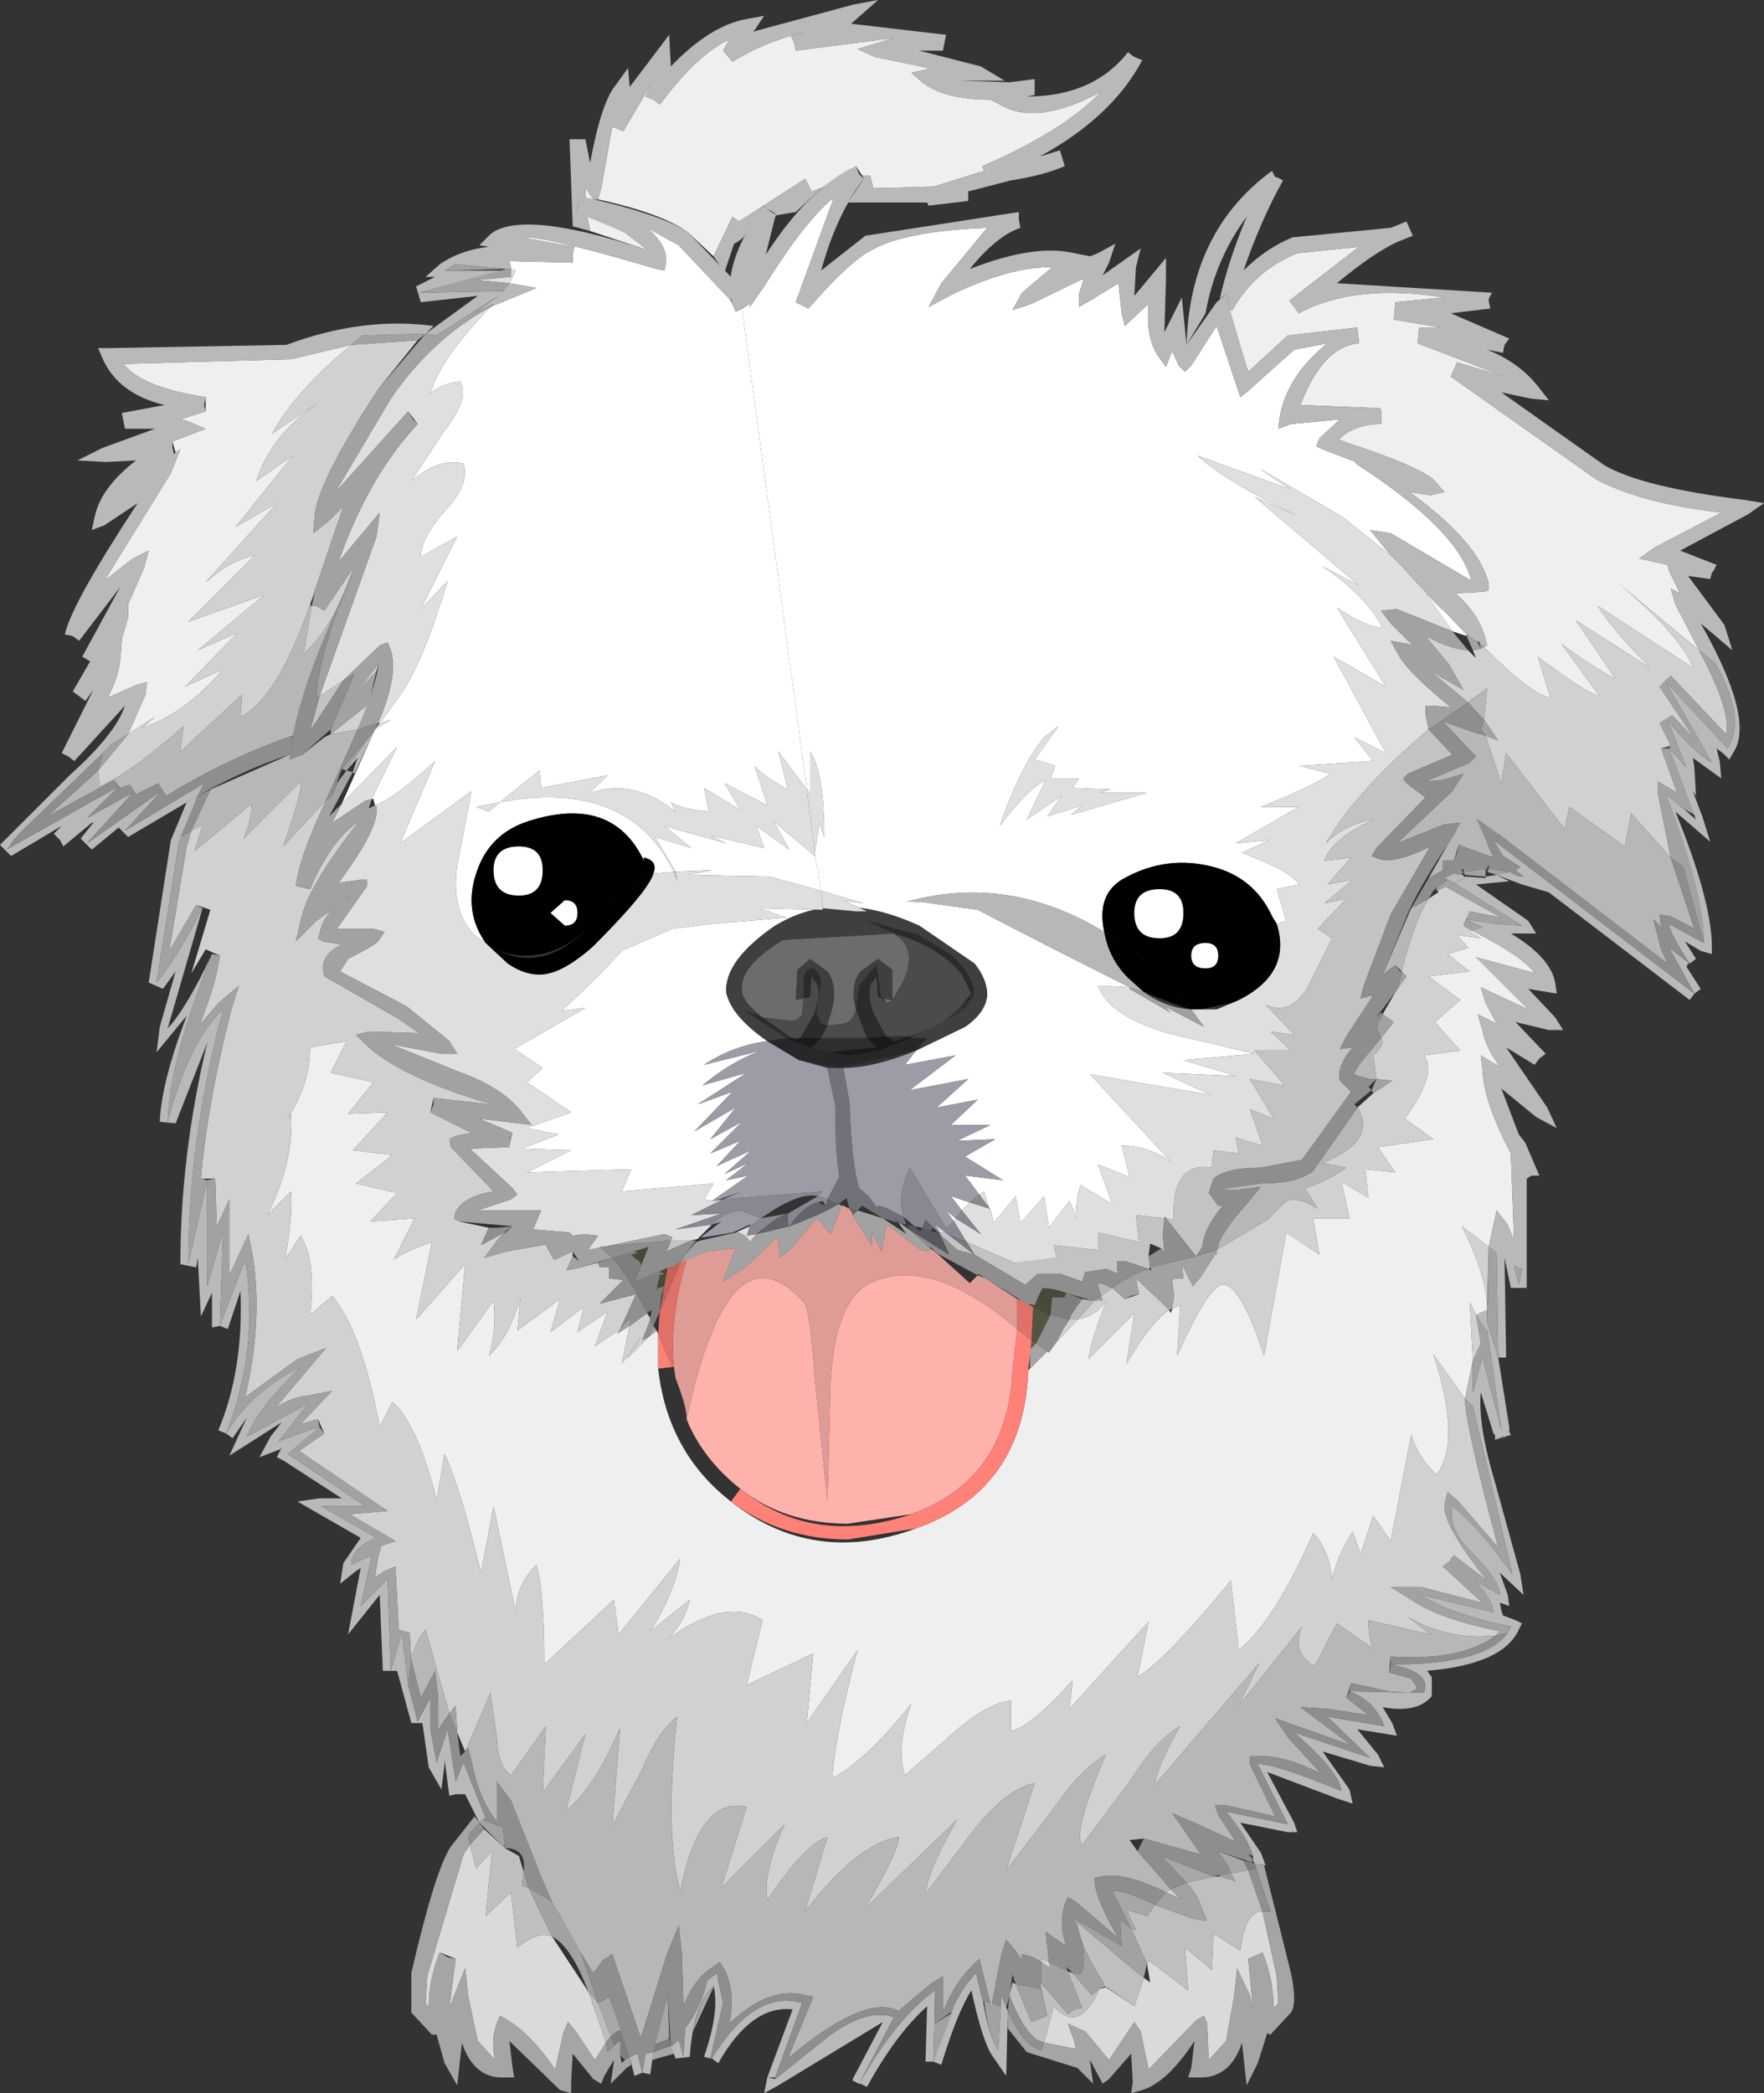 <?xml version="1.0" encoding="UTF-8" standalone="no"?>
<svg xmlns:xlink="http://www.w3.org/1999/xlink" height="66.15px" width="55.75px" xmlns="http://www.w3.org/2000/svg">
  <rect width="100%" height="100%" fill="#333333" stroke="none"/>
  <g transform="matrix(1.0, 0.0, 0.0, 1.0, 27.9, 32.55)">
    <path d="M-12.35 25.95 L-12.55 28.0 -11.75 27.25 -11.55 29.0 Q-10.9 28.45 -10.45 28.65 L-9.3 30.4 -8.75 32.0 -9.1 32.55 -9.7 31.65 -9.95 31.35 -10.1 31.7 -10.35 32.85 Q-11.15 31.7 -11.85 31.3 L-12.1 31.15 -12.2 31.4 Q-12.4 31.95 -12.25 32.55 L-12.8 31.95 -13.1 30.55 -13.2 29.65 -13.7 30.9 -13.5 29.35 -14.0 29.15 Q-14.35 30.0 -14.35 30.9 L-14.45 30.75 -14.4 29.9 -13.25 26.05 -13.05 25.75 -12.85 26.5 -12.35 25.95" fill="#dadada" fill-rule="evenodd" stroke="none"/>
    <path d="M-13.25 26.05 L-14.4 29.9 -14.45 30.75 -14.35 30.9 Q-14.35 30.0 -14.0 29.15 L-13.75 29.3 -13.5 29.35 -13.7 30.9 -13.2 29.65 -13.1 30.55 -12.8 31.95 -12.25 32.55 Q-12.4 31.95 -12.2 31.4 L-12.1 31.15 -11.85 31.3 Q-11.15 31.7 -10.35 32.85 L-10.1 31.7 -9.95 31.35 -9.7 31.65 -9.1 32.55 -8.75 32.0 -8.7 32.3 -8.45 32.05 -8.25 31.9 -8.3 31.95 -8.3 32.4 -8.25 32.65 -8.15 32.55 -8.0 32.45 -7.95 32.7 -8.1 32.8 -8.6 33.3 -8.5 32.6 -8.5 32.55 -8.8 33.05 -8.9 33.3 -9.15 33.15 -9.8 32.35 -9.85 33.25 -9.85 33.6 -10.2 33.5 -11.8 31.95 -11.7 32.8 -11.65 33.1 -11.95 33.1 Q-12.85 33.15 -13.25 32.15 L-13.3 32.0 -13.45 33.35 -13.85 32.65 -14.1 31.75 -14.25 31.75 -14.9 31.05 -14.9 29.8 Q-14.15 26.55 -13.65 25.8 L-12.9 24.85 -12.75 25.05 -13.1 25.45 -13.05 25.75 -13.25 26.05 M-5.35 30.25 L-6.0 31.65 Q-5.8 30.65 -5.35 30.2 L-5.35 30.25 M-7.25 32.3 L-6.7 32.1 -6.6 32.35 -7.3 32.55 -7.25 32.3" fill="#a5a5a5" fill-rule="evenodd" stroke="none"/>
    <path d="M11.3 29.1 Q11.45 27.85 12.0 27.85 L12.45 29.9 12.5 30.75 12.35 30.9 Q12.35 30.0 12.0 29.15 L11.55 29.35 11.7 30.9 11.6 30.5 11.2 29.65 11.1 30.55 10.85 31.95 10.3 32.55 10.25 31.4 10.15 31.15 9.9 31.3 8.4 32.85 8.15 31.65 7.95 31.35 7.75 31.65 7.15 32.55 6.4 31.65 5.85 31.4 6.05 31.95 6.1 32.2 5.1 32.0 5.4 30.85 Q6.2 31.75 6.85 30.3 L7.05 30.25 7.0 30.2 7.05 30.2 7.05 30.25 7.95 30.85 8.25 29.95 8.45 30.1 8.35 29.5 8.4 29.4 9.65 30.35 9.55 29.0 10.4 29.7 10.45 28.55 11.3 29.1" fill="#dadada" fill-rule="evenodd" stroke="none"/>
    <path d="M12.05 26.4 L12.9 29.8 Q13.1 30.75 12.9 31.05 L12.25 31.75 12.15 31.7 11.85 32.65 11.5 33.35 11.35 32.0 11.3 32.15 Q10.9 33.15 9.95 33.1 L9.65 33.1 9.75 32.8 9.85 31.95 Q9.0 33.25 8.2 33.5 L7.85 33.6 7.9 33.25 7.85 32.35 7.15 33.15 6.95 33.3 6.55 32.55 6.55 32.6 6.65 33.3 6.15 32.8 4.55 32.3 3.95 31.55 3.95 31.0 Q4.35 31.85 4.7 32.1 L5.0 32.25 5.1 32.0 6.1 32.2 6.05 31.95 5.85 31.4 6.4 31.65 7.15 32.55 7.75 31.65 7.95 31.35 8.15 31.65 8.4 32.85 9.9 31.3 10.15 31.15 10.25 31.4 10.3 32.55 10.85 31.95 11.1 30.55 11.2 29.65 11.6 30.5 11.7 30.9 11.55 29.35 12.0 29.15 Q12.35 30.0 12.35 30.9 L12.5 30.75 12.45 29.9 12.0 27.85 12.25 27.85 11.75 26.35 12.05 26.4" fill="#a5a5a5" fill-rule="evenodd" stroke="none"/>
    <path d="M-7.0 -29.3 Q-5.85 -30.85 -4.85 -31.3 L-5.05 -30.95 -4.75 -30.6 Q-3.8 -31.2 -2.45 -31.55 L-2.9 -31.4 -2.8 -31.2 -2.75 -30.95 0.35 -31.35 -0.8 -31.0 -0.25 -30.75 1.45 -30.4 1.35 -30.35 0.9 -30.25 1.25 -29.95 Q1.95 -29.4 3.4 -29.4 L3.7 -29.25 Q4.85 -28.55 6.9 -29.65 5.7 -28.4 3.15 -27.3 L3.2 -27.15 1.6 -26.65 -0.3 -26.6 -0.4 -27.0 -0.65 -27.0 -0.85 -27.3 -1.95 -26.6 -2.25 -26.5 -2.45 -26.9 -4.55 -25.55 -4.75 -25.7 -5.35 -24.45 -6.15 -25.2 Q-6.95 -25.8 -9.0 -26.25 L-8.9 -26.6 -8.55 -28.55 -8.2 -28.4 -7.35 -29.85 -7.5 -29.5 -7.25 -29.4 -7.05 -29.25 -7.0 -29.3 M-9.15 -26.25 L-9.4 -26.3 -9.4 -26.6 -9.35 -26.55 -9.15 -26.25 M-8.15 -25.2 L-7.5 -24.7 -7.45 -24.65 -9.25 -25.25 -9.35 -25.75 -8.15 -25.2 M-3.55 -26.2 L-3.45 -26.05 -3.5 -26.05 -3.55 -26.2" fill="#f0efef" fill-rule="evenodd" stroke="none"/>
    <path d="M-9.4 -28.15 L-9.25 -27.4 Q-8.9 -29.3 -8.45 -29.85 L-8.05 -30.4 -8.0 -29.8 -6.75 -31.45 -6.7 -30.45 Q-5.45 -31.75 -4.3 -31.95 L-3.75 -32.05 -4.05 -31.6 -4.1 -31.55 -0.95 -32.4 -0.15 -32.55 -1.0 -31.8 2.0 -31.45 1.9 -30.95 1.15 -30.95 3.1 -30.45 3.85 -30.0 2.45 -30.0 4.0 -29.95 4.8 -30.05 4.8 -29.55 4.55 -29.5 Q6.65 -29.5 7.75 -30.9 L7.95 -30.75 8.2 -30.65 Q7.25 -28.85 4.95 -27.6 L5.6 -27.8 5.75 -27.3 Q5.05 -27.0 4.05 -26.85 L2.7 -26.5 2.7 -26.2 1.45 -26.05 1.4 -26.15 -1.1 -26.15 -0.6 -26.9 -0.65 -27.0 -0.4 -27.0 -0.3 -26.6 1.6 -26.65 3.2 -27.15 3.15 -27.3 Q5.7 -28.4 6.9 -29.65 4.85 -28.55 3.7 -29.25 L3.4 -29.4 Q1.95 -29.4 1.25 -29.95 L0.9 -30.25 1.35 -30.35 1.45 -30.4 -0.25 -30.75 -0.8 -31.0 0.35 -31.35 -2.75 -30.95 -2.8 -31.2 -2.9 -31.4 -2.45 -31.55 Q-3.8 -31.2 -4.75 -30.6 L-5.05 -30.95 -4.85 -31.3 Q-5.85 -30.85 -7.0 -29.3 L-7.05 -29.25 -7.25 -29.4 -7.5 -29.5 -7.35 -29.85 -8.2 -28.4 -8.55 -28.55 -8.9 -26.6 -9.0 -26.25 -9.15 -26.25 -9.35 -26.55 -9.4 -26.6 -9.4 -26.3 -9.55 -26.35 -9.6 -26.1 -9.6 -26.2 -9.7 -25.85 -9.35 -25.75 -9.25 -25.25 -9.8 -25.4 -9.9 -28.15 -9.4 -28.15 M-2.25 -26.5 L-1.95 -26.6 -2.75 -25.85 -3.35 -25.75 -3.4 -25.8 -3.55 -25.9 -3.6 -25.9 -3.75 -26.05 -3.85 -25.95 -4.4 -25.05 -4.6 -24.9 -4.7 -24.85 -5.0 -23.95 -5.35 -24.45 -4.75 -25.7 -4.55 -25.55 -2.45 -26.9 -2.25 -26.5" fill="#b9b9b9" fill-rule="evenodd" stroke="none"/>
    <path d="M18.15 -3.0 L18.9 -2.9 18.55 -3.1 18.6 -3.15 Q20.2 -2.35 20.6 -1.8 L18.75 -2.3 20.4 -0.65 18.9 -1.35 19.05 -0.85 19.4 -0.2 18.8 -0.5 18.95 0.0 Q19.05 0.55 19.5 1.15 L19.3 1.05 18.9 0.8 18.95 1.25 Q19.0 2.3 19.85 3.9 L19.95 6.65 19.75 6.15 19.4 5.7 19.15 6.85 18.3 6.2 Q19.05 7.7 19.1 8.7 L19.1 8.85 18.75 9.0 18.55 8.6 18.65 10.45 18.4 11.65 17.4 10.25 Q18.3 13.0 17.5 14.05 16.95 13.55 16.7 12.8 L16.05 16.15 15.5 15.35 15.1 16.55 14.85 15.85 Q14.35 16.65 14.2 17.35 14.1 16.4 13.6 15.9 12.4 18.65 11.25 19.6 L11.0 17.4 Q8.95 19.9 8.05 20.45 L8.4 18.7 5.9 21.45 6.0 20.55 Q4.65 22.05 4.05 22.15 L4.05 21.2 Q3.35 21.25 2.3 22.15 L0.7 23.55 Q0.4 22.7 0.9 21.3 -0.55 23.1 -1.6 23.65 -1.5 22.25 -0.8 19.6 L-2.4 21.9 -2.2 19.7 -4.3 20.7 -3.8 18.65 Q-4.95 17.9 -6.8 19.25 -6.25 18.7 -6.1 18.0 L-7.35 19.0 Q-6.6 17.85 -6.4 16.7 L-8.35 19.1 -8.5 18.0 -10.7 20.05 Q-10.7 17.7 -10.95 16.9 -11.6 17.55 -11.6 18.4 L-12.3 15.05 -12.7 17.15 Q-13.35 14.45 -13.85 13.4 L-14.1 14.85 Q-14.7 12.45 -15.5 11.75 L-15.9 12.55 Q-16.45 9.55 -17.4 8.4 L-18.1 9.0 Q-17.9 7.25 -18.4 6.5 L-18.9 7.25 Q-18.65 6.05 -18.7 5.1 L-19.45 5.85 Q-18.6 4.15 -18.7 2.65 L-18.85 2.85 Q-18.1 1.75 -18.1 0.55 L-16.95 0.35 -17.45 1.35 -16.1 1.65 -16.9 2.65 -15.65 2.6 -16.75 3.8 -15.5 3.95 -16.65 4.85 -15.35 5.15 -16.2 6.05 -14.8 5.95 -15.45 7.25 Q-15.1 7.0 -14.25 6.7 L-14.75 9.15 -13.2 7.4 -13.45 10.15 -12.3 8.55 Q-12.2 9.45 -12.45 10.3 -11.8 9.7 -11.45 8.45 L-11.55 9.5 -10.2 8.5 -10.5 9.55 -9.45 8.75 -9.65 9.55 -8.7 8.9 -9.1 10.0 -8.3 9.45 -8.4 9.6 -8.0 9.35 -8.25 10.55 -7.6 9.65 -8.1 10.4 -7.4 9.7 -7.15 9.5 -7.1 9.6 -7.1 10.7 Q-6.8 13.35 -4.8 14.9 -2.2 16.95 1.05 15.75 4.45 14.55 4.6 10.75 L4.65 10.7 5.5 9.85 6.15 9.15 Q6.7 9.05 7.05 8.6 6.6 9.75 6.5 10.4 L7.95 8.95 7.7 10.55 Q8.5 9.2 9.05 8.85 L9.1 8.95 9.15 8.8 9.4 8.7 9.3 10.3 Q10.35 7.95 10.8 8.05 11.35 8.15 12.05 10.3 L12.75 6.4 13.8 7.1 13.6 5.95 14.75 5.95 14.5 4.8 15.35 5.3 15.25 4.4 16.2 4.5 15.65 3.7 17.4 3.45 16.5 2.8 Q17.55 1.35 17.1 0.8 L18.25 0.65 17.45 -0.25 18.25 -0.95 17.25 -1.7 18.55 -1.85 17.85 -2.4 18.5 -2.6 18.15 -3.0" fill="#f0efef" fill-rule="evenodd" stroke="none"/>
    <path d="M19.4 -4.9 L19.8 -4.7 18.75 -4.6 20.4 -3.45 20.65 -3.05 19.85 -3.05 Q21.1 -2.3 21.25 -1.5 L21.3 -1.15 20.4 -1.3 21.25 -0.4 21.5 0.0 21.05 0.0 20.0 -0.25 20.95 0.75 20.75 0.9 20.6 1.1 19.7 0.55 21.0 2.45 21.3 3.1 20.65 2.75 19.55 1.85 20.1 3.3 20.3 3.55 20.75 4.6 20.5 4.6 20.35 4.7 20.35 8.15 19.85 8.15 19.65 7.2 19.7 10.3 19.7 10.35 19.45 10.35 19.8 12.55 19.8 12.7 19.85 12.8 19.65 12.85 19.7 12.85 19.35 12.95 19.35 12.8 19.3 12.75 18.9 11.45 Q18.8 12.45 19.35 14.3 L20.15 17.2 20.25 17.85 19.5 17.15 19.75 17.85 19.8 18.2 19.5 18.1 19.55 18.35 19.6 18.5 20.0 18.65 20.2 18.75 20.1 18.95 Q19.6 20.05 17.2 20.25 L17.35 20.45 17.35 21.05 Q16.9 21.6 15.8 21.4 L16.1 21.9 16.25 22.3 15.0 22.1 15.65 22.9 15.85 23.3 15.4 23.25 13.9 22.8 14.75 24.0 14.85 24.45 14.4 24.3 12.15 23.45 13.0 25.05 13.1 25.35 12.8 25.35 11.3 25.05 11.95 26.0 12.1 26.4 11.75 26.35 11.7 26.25 11.7 26.1 Q11.55 25.55 10.85 24.7 L12.8 25.1 11.85 23.2 Q12.3 23.15 14.5 24.05 14.4 23.4 13.0 22.2 L15.4 23.0 14.05 21.7 15.85 22.0 Q15.55 21.2 14.75 20.9 L17.1 20.95 17.15 20.75 Q17.15 20.25 16.05 20.05 19.35 20.05 19.85 18.85 17.9 18.45 17.0 17.85 L19.3 18.4 Q19.25 17.95 18.7 17.4 L19.5 17.85 Q19.5 17.4 18.65 16.55 17.85 15.8 18.0 15.05 18.75 15.6 19.9 17.2 L18.65 11.9 18.4 11.65 18.65 10.45 18.65 11.45 18.95 10.35 19.55 12.65 19.1 9.45 19.1 9.55 18.75 9.0 19.1 8.85 19.1 9.25 19.45 10.35 19.4 7.05 19.15 6.85 19.4 5.7 19.75 6.15 19.95 6.65 19.85 3.9 Q19.0 2.3 18.95 1.25 L18.9 0.8 19.3 1.05 19.5 1.15 Q19.05 0.55 18.95 0.0 L18.8 -0.5 19.4 -0.2 19.05 -0.85 18.9 -1.35 20.4 -0.65 18.75 -2.3 20.6 -1.8 Q20.2 -2.35 18.6 -3.15 L18.95 -3.25 18.45 -3.5 19.4 -3.35 20.15 -3.3 20.2 -3.3 18.05 -4.65 18.4 -4.8 18.4 -4.85 19.05 -4.8 19.05 -4.85 19.4 -4.9 M19.95 7.45 L20.1 8.05 20.2 7.55 19.95 7.45 M19.35 12.95 L19.65 12.85 19.6 12.85 19.35 12.95 M-22.25 -5.9 L-22.95 -1.5 Q-22.3 -2.3 -21.5 -3.85 L-22.6 -0.05 Q-22.0 -0.7 -21.2 -2.4 -22.55 1.0 -22.6 2.9 -21.9 0.3 -20.85 -0.65 -21.95 3.5 -21.95 7.4 L-21.35 4.75 -21.35 8.1 -20.85 6.35 -20.95 9.35 -20.15 7.25 Q-19.7 10.05 -20.75 12.75 -19.95 11.4 -18.4 10.65 -19.75 11.95 -20.1 12.85 L-18.15 11.8 -19.1 13.0 Q-18.05 12.6 -17.8 12.55 L-18.8 13.4 -16.35 15.05 -17.75 15.05 -16.0 16.05 Q-16.8 16.35 -16.8 16.9 L-16.15 16.6 -16.5 18.2 -15.65 17.35 -15.55 20.25 -15.2 19.05 -15.0 20.7 -14.7 21.85 -14.3 21.1 -14.3 22.1 -14.1 23.15 -13.75 22.1 -13.5 23.75 -13.25 23.15 -12.55 24.9 -12.65 24.95 -12.75 25.05 -13.2 24.15 -13.5 24.15 -13.7 24.2 -13.85 23.05 -13.85 23.2 -13.95 24.0 -14.35 23.3 -14.55 21.9 -14.9 21.9 -15.35 20.25 -15.55 20.25 -15.8 20.25 -15.9 17.85 -16.9 19.1 -16.5 17.0 -16.65 17.1 -17.15 17.5 -17.05 16.85 -16.5 16.05 -18.5 14.9 -17.8 14.8 -17.1 14.8 -18.95 13.6 -19.15 13.5 -19.0 13.2 -19.05 13.25 -19.7 13.5 -19.35 12.85 -19.0 12.4 -20.65 13.45 -20.1 12.25 -20.55 12.9 -20.75 12.75 -21.0 12.65 Q-20.2 10.75 -20.3 8.25 L-20.7 9.45 -20.95 9.35 -21.2 9.4 -21.2 8.3 -21.55 9.05 -21.65 7.2 -21.7 7.5 -22.2 7.4 Q-22.2 3.95 -21.35 0.4 L-22.35 2.95 -22.85 2.9 Q-22.8 1.65 -22.0 -0.45 L-22.95 0.7 -22.85 -0.1 -22.35 -1.85 -22.75 -1.3 -23.2 -1.5 -22.5 -6.0 -22.0 -7.2 -21.65 -7.4 -22.25 -5.9 M-5.25 29.8 L-5.05 30.75 -5.45 32.5 -5.65 32.45 Q-5.15 31.0 -5.35 30.2 -6.0 30.85 -6.1 32.45 L-6.55 32.5 -6.7 32.1 -6.65 32.1 -6.45 31.9 -6.3 32.45 -6.25 31.55 Q-5.75 30.9 -5.55 30.05 L-5.25 29.8 M-7.75 32.35 L-7.6 32.95 -7.5 32.35 -7.25 32.3 -7.35 33.0 -7.6 32.95 -7.85 33.05 -8.0 32.45 -7.75 32.35 M-5.4 32.5 Q-4.05 30.3 -2.55 30.75 L-3.4 33.1 -3.65 33.1 -3.4 33.15 -1.65 31.75 Q-0.45 30.9 0.35 31.2 L-0.75 33.3 Q0.45 31.2 1.65 30.35 L1.6 32.6 2.2 30.95 Q2.5 30.25 2.95 29.8 L3.1 30.45 3.1 30.5 3.15 30.6 Q3.35 31.8 3.65 32.25 L3.75 30.5 3.95 31.0 3.9 33.05 3.45 32.4 Q3.15 31.95 2.8 30.35 2.35 31.05 1.85 32.7 L1.6 32.6 1.35 32.6 1.4 30.85 Q0.4 31.75 -0.5 33.4 L-0.7 33.3 -0.75 33.3 -0.95 33.2 -0.95 33.15 0.0 31.35 -3.3 33.35 -3.75 33.6 -3.65 33.1 -2.85 30.95 Q-4.15 30.8 -5.2 32.65 L-5.4 32.5 M6.95 30.15 L7.0 30.2 7.05 30.2 6.85 30.3 6.95 30.15" fill="#b9b9b9" fill-rule="evenodd" stroke="none"/>
    <path d="M11.05 -22.75 Q11.75 -24.0 13.1 -24.55 L15.05 -24.75 12.85 -23.05 13.15 -22.65 Q14.9 -23.6 17.75 -23.15 L16.2 -23.0 16.15 -22.45 17.65 -22.2 16.95 -22.2 16.9 -21.7 19.65 -20.65 18.15 -21.1 17.95 -20.65 22.55 -17.4 Q23.95 -16.65 26.5 -16.35 L24.4 -15.25 23.9 -14.9 24.8 -14.7 24.85 -14.5 25.2 -13.8 24.9 -13.95 25.05 -13.45 25.8 -12.0 23.15 -14.2 Q25.25 -12.45 25.6 -11.45 L22.6 -13.4 Q23.05 -12.65 24.25 -11.45 L21.9 -12.95 23.15 -11.1 Q22.55 -11.4 21.45 -12.2 L22.65 -10.55 Q22.15 -10.7 20.7 -11.8 L21.1 -10.5 Q20.5 -10.6 19.0 -12.1 L19.1 -12.15 19.05 -12.35 Q18.85 -13.15 18.1 -13.8 L19.0 -13.85 19.15 -13.9 19.15 -14.1 Q18.85 -15.4 16.65 -17.0 L17.3 -16.9 17.75 -17.0 17.45 -17.35 Q17.0 -17.8 14.7 -18.55 L14.45 -18.65 14.4 -18.65 Q14.9 -19.15 15.75 -19.15 L15.75 -19.6 15.7 -19.65 13.2 -19.75 Q13.9 -21.6 15.05 -21.7 L15.0 -22.2 12.8 -21.95 11.55 -20.8 10.95 -22.75 11.05 -22.75" fill="#f0efef" fill-rule="evenodd" stroke="none"/>
    <path d="M12.65 -26.85 Q11.95 -25.6 11.4 -24.0 12.1 -24.7 12.95 -25.05 L16.05 -25.35 16.55 -25.55 16.75 -25.1 16.25 -24.9 Q15.5 -24.55 14.35 -23.6 L19.25 -23.3 19.15 -23.1 19.15 -23.05 19.2 -22.8 17.95 -22.65 19.8 -21.85 19.65 -21.65 19.6 -21.4 19.1 -21.5 Q20.1 -21.1 20.7 -20.35 L21.05 -19.9 20.5 -19.95 19.55 -20.15 22.8 -17.85 Q24.0 -17.15 27.25 -16.75 L27.85 -16.65 27.35 -16.3 25.2 -15.15 26.35 -14.7 26.25 -14.5 26.2 -14.45 26.15 -14.25 25.45 -14.35 26.6 -12.8 26.85 -12.0 25.85 -12.85 Q27.55 -9.85 26.9 -8.8 L26.75 -8.55 26.55 -8.75 26.35 -8.9 26.45 -8.5 26.5 -7.95 25.6 -8.6 25.65 -8.3 25.7 -7.4 25.6 -7.55 25.9 -6.75 26.15 -5.95 25.05 -6.9 Q26.15 -4.2 26.2 -2.75 L26.2 -2.4 25.85 -2.5 25.35 -2.8 25.7 -2.25 25.5 -2.1 25.45 -2.1 25.4 -2.0 25.85 -1.3 25.65 -1.15 25.5 -0.95 21.05 -4.35 20.2 -4.6 19.4 -4.9 19.85 -5.0 Q20.0 -4.85 20.25 -4.85 L20.0 -5.05 20.15 -5.15 19.6 -5.5 19.3 -6.0 25.65 -1.15 24.85 -2.6 25.5 -2.1 Q24.9 -3.0 24.85 -3.35 L25.95 -2.75 Q25.95 -4.3 24.75 -7.45 L25.3 -7.0 25.7 -6.65 24.85 -8.9 25.4 -8.3 24.8 -9.8 Q25.55 -8.85 26.2 -8.45 L24.75 -11.0 26.7 -8.9 Q27.3 -9.85 26.3 -11.6 L25.8 -12.0 25.05 -13.45 24.9 -13.95 25.2 -13.8 24.85 -14.5 24.8 -14.7 23.9 -14.9 24.4 -15.25 26.5 -16.35 Q23.95 -16.65 22.55 -17.4 L17.95 -20.65 18.15 -21.1 19.65 -20.65 16.9 -21.7 16.95 -22.2 17.65 -22.2 16.15 -22.45 16.2 -23.0 17.75 -23.15 Q14.9 -23.6 13.15 -22.65 L12.85 -23.05 15.05 -24.75 13.1 -24.55 Q11.75 -24.0 11.05 -22.75 L10.95 -22.75 10.95 -22.85 10.85 -23.25 10.65 -23.1 Q10.9 -24.25 11.5 -25.7 10.5 -24.35 10.2 -22.65 L9.6 -21.65 Q9.7 -25.25 12.3 -27.15 L12.4 -26.95 12.45 -26.95 12.65 -26.85 M18.4 -4.85 L18.4 -4.8 18.05 -4.65 17.75 -4.8 18.05 -4.95 18.35 -4.9 18.35 -4.85 18.4 -4.85" fill="#b9b9b9" fill-rule="evenodd" stroke="none"/>
    <path d="M-18.65 -18.15 L-20.45 -15.9 -19.15 -16.65 -21.4 -14.15 Q-20.6 -14.85 -19.85 -15.0 L-21.95 -12.9 -19.55 -13.75 -21.65 -12.0 -20.4 -12.55 -22.05 -10.85 -20.85 -11.4 Q-22.05 -10.0 -23.4 -9.55 L-23.0 -9.9 -23.85 -9.35 -23.3 -10.6 -23.25 -11.0 -23.6 -10.9 -24.5 -10.5 Q-24.15 -11.15 -24.1 -11.7 L-24.05 -12.35 -23.85 -13.05 -23.85 -13.45 -23.35 -14.6 -23.2 -15.15 -23.7 -14.9 -24.6 -14.2 -22.5 -17.6 -22.2 -18.35 -22.35 -18.25 -22.45 -18.6 -21.4 -19.0 -22.0 -19.25 -22.2 -19.3 -21.4 -19.55 -21.4 -20.0 Q-23.4 -20.3 -24.0 -21.05 L-18.7 -21.2 -16.8 -21.65 Q-18.6 -20.15 -19.3 -18.85 L-17.8 -19.85 Q-19.35 -18.8 -19.8 -17.35 L-18.65 -18.15" fill="#f0efef" fill-rule="evenodd" stroke="none"/>
    <path d="M-14.45 -22.0 L-16.45 -21.95 -16.8 -21.65 -18.7 -21.2 -24.0 -21.05 Q-23.4 -20.3 -21.4 -20.0 L-21.45 -19.75 -21.4 -19.55 -22.2 -19.3 -22.0 -19.25 -21.4 -19.0 -22.45 -18.6 -22.45 -18.4 -22.4 -18.2 -22.35 -18.25 -22.2 -18.35 -22.5 -17.6 -24.6 -14.2 -23.7 -14.9 -23.2 -15.15 -23.35 -14.6 -23.85 -13.45 -23.85 -13.05 -24.05 -12.35 -24.1 -11.7 Q-24.15 -11.15 -24.5 -10.5 L-23.6 -10.9 -23.25 -11.0 -23.3 -10.6 -23.85 -9.35 -24.35 -9.05 -24.65 -8.75 -27.25 -6.25 -27.35 -6.15 -27.4 -6.05 -27.45 -6.05 -27.5 -5.95 -27.55 -5.9 -27.55 -5.85 -27.7 -5.7 -24.15 -7.7 -25.15 -6.7 -23.7 -7.5 -25.15 -5.9 -22.8 -7.55 -23.95 -6.3 -21.45 -7.8 -21.65 -7.4 -23.85 -6.1 -24.15 -6.4 -25.0 -5.7 -25.35 -6.05 -24.95 -6.55 -25.0 -6.55 -25.9 -5.8 -26.0 -6.0 -26.05 -6.0 -26.0 -6.0 -26.2 -6.2 -25.95 -6.45 -27.55 -5.5 -27.9 -5.85 -25.7 -8.05 Q-24.25 -9.35 -23.95 -10.25 L-25.55 -8.5 -25.75 -8.65 -25.95 -8.75 -24.95 -10.75 -25.2 -10.4 -25.6 -10.7 -25.05 -11.65 -25.3 -11.8 -24.1 -14.0 -25.4 -12.3 -25.6 -12.45 -25.85 -12.5 Q-25.65 -13.45 -23.55 -16.65 L-24.6 -15.95 -25.0 -15.8 -24.9 -16.25 Q-24.7 -17.15 -23.6 -18.0 L-24.55 -17.95 -25.45 -18.0 -24.65 -18.4 -23.0 -19.0 -23.95 -19.0 -24.05 -19.5 -22.7 -19.75 Q-24.15 -20.1 -24.65 -21.2 L-24.8 -21.55 -24.45 -21.55 -18.85 -21.65 Q-16.45 -22.55 -14.2 -22.25 L-14.45 -22.0" fill="#b9b9b9" fill-rule="evenodd" stroke="none"/>
    <path d="M4.7 9.8 L4.85 9.9 4.65 10.1 4.7 9.8" fill="#60604c" fill-rule="evenodd" stroke="none"/>
    <path d="M5.5 9.85 L4.65 10.7 4.65 10.1 4.85 9.9 5.25 10.2 5.5 9.85 M-7.95 9.05 L-8.0 9.35 -8.4 9.6 -8.3 9.45 -7.95 9.05 M-7.4 9.7 L-7.25 9.35 -7.15 9.5 -7.4 9.7" fill="#a5a5a5" fill-rule="evenodd" stroke="none"/>
    <path d="M-1.75 14.9 L-1.65 11.1 Q-1.5 8.55 -0.4 8.0 1.5 7.1 4.25 9.45 L4.1 10.75 Q3.95 14.2 0.9 15.3 L-1.1 15.6 Q-3.1 15.6 -4.5 14.5 -5.7 13.55 -6.2 12.3 -4.85 6.0 -2.5 8.6 -2.3 8.8 -2.15 11.0 L-1.75 14.9" fill="#ffb2ac" fill-rule="evenodd" stroke="none"/>
    <path d="M4.7 9.8 L4.6 10.75 Q4.45 14.55 1.05 15.75 L-1.1 16.1 Q-3.2 16.1 -4.8 14.9 L-4.5 14.5 Q-2.2 16.35 0.9 15.3 3.95 14.2 4.1 10.75 L4.25 9.45 4.7 9.8 M-7.1 9.6 L-6.65 10.65 -7.1 10.7 -7.1 9.6" fill="#ff8177" fill-rule="evenodd" stroke="none"/>
    <path d="M-10.95 -23.45 L-11.8 -23.6 -11.6 -24.0 -11.75 -24.05 -11.75 -24.1 -11.8 -24.3 -9.8 -24.25 -9.8 -24.5 -9.75 -24.75 -11.4 -25.05 Q-10.7 -25.1 -7.15 -24.05 L-6.9 -24.0 -6.85 -24.25 Q-6.8 -24.8 -7.45 -25.35 L-6.45 -24.8 -4.8 -23.05 -4.65 -22.7 -4.45 -22.8 -2.4 -7.6 -3.3 -8.8 -3.0 -7.6 Q-3.75 -8.0 -4.05 -8.35 L-3.65 -7.1 -5.0 -7.8 -4.5 -6.95 -5.65 -7.65 -5.5 -6.9 Q-6.4 -7.0 -6.7 -7.2 L-6.55 -6.9 Q-7.85 -7.95 -9.25 -7.5 L-8.7 -8.05 -10.8 -7.65 -10.85 -8.2 -12.1 -7.2 Q-8.05 -7.95 -6.6 -5.0 L-7.25 -4.95 Q-7.1 -5.35 -7.55 -5.45 L-7.55 -5.35 Q-8.55 -7.45 -11.2 -6.6 -12.45 -6.2 -12.85 -4.95 -13.25 -3.75 -12.55 -2.75 L-12.9 -3.0 Q-13.65 -3.75 -13.45 -5.2 L-13.0 -7.55 -15.25 -5.9 -14.15 -8.5 Q-15.45 -7.3 -16.05 -7.1 L-16.1 -7.3 -16.15 -7.3 -15.35 -8.95 -17.1 -7.15 -16.05 -9.5 -15.55 -9.8 -15.9 -9.7 -15.2 -10.65 Q-14.5 -11.7 -13.75 -14.2 L-14.6 -13.3 -13.45 -15.6 -14.6 -14.95 Q-14.6 -15.55 -13.8 -16.45 -13.05 -17.25 -13.25 -17.9 -14.0 -18.1 -14.9 -17.35 L-13.85 -18.95 Q-13.05 -19.95 -13.35 -20.5 -14.05 -20.4 -14.3 -20.1 -14.0 -21.2 -12.4 -22.85 L-10.95 -23.45 M-3.9 -3.85 L-1.9 -3.8 -1.9 -3.7 -3.4 -3.3 Q-5.0 -2.2 -4.95 -1.2 -4.8 -0.45 -3.65 0.35 -4.75 0.5 -5.65 1.1 L-3.85 0.65 Q-4.8 1.0 -5.7 1.75 L-4.3 1.35 -5.85 2.35 -4.75 1.95 -5.95 3.2 -4.65 2.45 -5.45 3.45 -4.45 2.9 -5.45 3.9 -4.5 3.5 -5.25 4.3 -4.15 3.8 -5.0 4.55 -4.25 4.2 -4.95 4.75 -4.25 4.6 -5.4 5.4 -5.65 5.35 -5.35 4.85 -8.25 5.1 -7.95 4.4 -11.25 4.5 -9.85 3.8 -11.4 3.75 -10.25 3.3 -11.25 3.1 -9.85 2.6 -11.25 1.65 -10.75 1.2 -11.65 0.6 -9.4 -0.7 -10.15 -0.6 -9.0 -1.7 -8.2 -2.55 -8.15 -2.55 -6.65 -3.2 -5.45 -3.35 -3.05 -3.55 -3.9 -3.85 M-1.95 -4.4 L-3.6 -4.85 -6.15 -4.9 -5.4 -5.05 -6.55 -5.0 -7.2 -6.1 -6.05 -5.75 -6.9 -6.45 -4.95 -5.9 -5.45 -6.15 -3.75 -5.75 -4.0 -6.45 -2.95 -5.7 -3.45 -6.6 -2.15 -5.5 -2.15 -5.6 -1.95 -4.4 M-12.1 -7.2 L-12.85 -7.05 -12.45 -6.9 -12.1 -7.2" fill="#ffffff" fill-rule="evenodd" stroke="none"/>
    <path d="M-13.85 -24.0 L-12.05 -24.0 -14.65 -23.3 -12.0 -23.35 -11.8 -23.6 -10.95 -23.45 -12.4 -22.85 -12.3 -22.95 -12.9 -22.65 -12.15 -23.2 -14.1 -21.95 -14.45 -22.0 -12.8 -23.2 -14.6 -23.0 -14.75 -23.5 -14.15 -23.8 -14.45 -23.8 -14.0 -24.2 Q-13.35 -24.65 -12.45 -24.75 L-12.75 -24.8 -12.4 -25.15 Q-11.4 -25.95 -7.45 -24.65 L-7.5 -24.7 -8.15 -25.2 -9.7 -25.85 -9.55 -26.35 Q-6.9 -25.75 -6.15 -25.2 L-4.8 -23.8 -4.8 -23.05 -6.45 -24.8 -7.45 -25.35 Q-6.8 -24.8 -6.85 -24.25 L-6.9 -24.0 -7.15 -24.05 Q-10.7 -25.1 -11.4 -25.05 L-9.75 -24.75 -9.8 -24.5 -9.8 -24.25 -11.8 -24.3 -11.75 -24.1 -11.75 -24.05 -11.9 -24.05 -13.5 -24.2 -13.85 -24.0 M-16.95 -8.25 L-16.05 -9.5 -16.7 -8.1 -16.75 -8.15 -16.6 -8.6 -16.95 -8.2 -16.95 -8.25" fill="#b9b9b9" fill-rule="evenodd" stroke="none"/>
    <path d="M-4.2 -22.95 L-4.2 -22.85 -3.75 -23.5 Q-2.4 -25.65 -1.55 -26.3 L-2.75 -23.0 -2.35 -22.8 Q-1.05 -24.3 -0.35 -24.65 0.7 -25.25 3.3 -25.35 L1.85 -23.6 1.45 -22.85 2.2 -23.25 Q4.1 -24.15 5.35 -24.1 L4.4 -23.3 4.1 -22.75 4.7 -22.95 6.35 -23.75 6.2 -23.25 6.2 -22.85 6.55 -23.05 7.45 -23.6 7.55 -22.65 7.65 -22.25 8.4 -22.95 Q8.3 -21.9 8.7 -21.3 L8.95 -20.95 9.1 -21.35 9.15 -21.45 9.35 -21.0 9.55 -20.8 9.75 -21.0 10.55 -22.25 11.3 -20.0 11.55 -20.2 13.0 -21.5 14.05 -21.7 Q12.8 -20.7 12.55 -19.4 L12.5 -19.0 12.9 -19.15 14.45 -19.3 13.8 -18.7 13.7 -18.45 13.9 -18.35 14.95 -17.95 14.95 -17.9 Q18.2 -15.8 18.6 -14.2 L16.05 -15.7 15.4 -15.8 16.05 -15.0 14.55 -16.2 11.9 -17.75 12.85 -17.1 9.95 -18.15 Q10.8 -17.35 13.1 -16.25 L11.75 -16.85 15.05 -14.05 13.9 -14.65 Q15.25 -13.75 15.8 -12.7 15.25 -12.75 14.35 -13.35 L15.9 -10.85 14.25 -11.8 15.9 -8.75 14.9 -9.25 15.5 -8.5 13.15 -8.35 14.15 -8.1 Q13.7 -7.75 11.95 -7.05 L13.15 -7.05 11.15 -5.9 12.2 -6.0 11.35 -5.6 Q12.95 -5.0 13.15 -4.6 L12.45 -4.45 12.75 -3.45 12.45 -3.35 12.3 -3.6 Q11.7 -4.9 10.25 -5.2 8.85 -5.5 7.55 -4.75 6.75 -4.25 7.0 -3.1 3.95 -4.95 0.75 -4.05 L1.15 -4.05 0.9 -4.0 1.2 -4.05 3.0 -3.8 Q5.4 -2.55 7.8 -1.35 L6.8 -1.4 Q7.15 -0.45 9.0 0.1 L11.75 0.75 9.5 0.95 11.15 1.45 8.85 1.35 10.35 2.05 6.55 1.4 9.1 4.15 Q8.35 3.65 7.55 3.65 L7.8 4.65 6.8 4.25 7.25 5.5 6.25 4.9 Q6.05 5.55 6.15 5.95 L5.9 5.4 5.25 6.25 5.1 5.25 4.35 6.1 4.2 5.25 3.5 6.1 3.4 5.65 3.35 5.6 3.2 5.1 3.05 5.2 2.6 4.6 3.8 4.75 2.6 4.0 3.55 3.45 2.35 3.5 3.4 3.0 2.15 3.0 3.0 2.2 1.7 2.45 2.7 1.55 0.85 1.9 2.3 0.8 0.7 1.1 1.05 0.65 2.6 -0.1 Q3.25 -0.55 3.3 -1.1 3.3 -1.6 2.9 -2.1 L1.15 -3.3 -1.9 -3.7 -1.9 -3.8 -1.65 -3.75 -1.9 -3.85 -0.5 -3.75 -1.25 -4.1 -0.6 -4.0 -1.95 -4.4 -2.15 -5.6 -2.0 -6.55 -1.85 -6.1 Q-1.85 -8.15 -2.3 -8.8 L-2.3 -7.5 -2.4 -7.6 -4.45 -22.8 -4.2 -22.95 M17.15 -13.8 L17.75 -13.2 16.5 -14.55 18.45 -12.5 18.45 -12.45 18.0 -12.6 17.15 -13.8 M5.45 -8.35 L4.8 -8.55 5.55 -9.6 5.1 -9.25 Q4.35 -8.35 3.7 -6.45 4.55 -7.6 5.15 -7.9 L4.55 -6.65 5.65 -7.4 5.2 -6.75 6.3 -7.1 5.95 -6.8 8.35 -7.5 6.85 -7.5 7.2 -7.6 6.0 -7.65 6.2 -7.95 5.3 -7.95 5.45 -8.35 M2.15 5.25 L2.75 5.45 2.5 5.7 2.15 5.25 M2.3 5.95 L2.25 6.05 2.0 5.7 2.3 5.95" fill="#ffffff" fill-rule="evenodd" stroke="none"/>
    <path d="M6.95 -23.85 L8.15 -24.7 8.0 -24.1 7.95 -23.2 8.95 -24.4 8.95 -23.75 8.9 -22.05 9.45 -23.15 9.6 -21.65 10.55 -23.0 10.85 -23.25 10.95 -22.85 11.55 -20.8 12.8 -21.95 15.0 -22.2 15.05 -21.7 Q13.9 -21.6 13.2 -19.75 L15.7 -19.65 15.75 -19.6 15.75 -19.15 Q14.9 -19.15 14.4 -18.65 L14.45 -18.65 14.7 -18.55 Q17.0 -17.8 17.45 -17.35 L17.75 -17.0 17.3 -16.9 16.65 -17.0 Q18.85 -15.4 19.15 -14.1 L19.15 -13.9 19.0 -13.85 18.1 -13.8 Q18.85 -13.15 19.05 -12.35 L19.1 -12.15 19.0 -12.1 18.8 -12.3 18.8 -12.25 18.45 -12.5 16.4 -14.65 16.05 -15.0 15.4 -15.8 16.05 -15.7 18.6 -14.2 Q18.2 -15.8 14.95 -17.9 L14.95 -17.95 13.9 -18.35 13.7 -18.45 13.8 -18.7 14.45 -19.3 12.9 -19.15 12.5 -19.0 12.55 -19.4 Q12.8 -20.7 14.05 -21.7 L13.0 -21.5 11.55 -20.2 11.3 -20.0 10.55 -22.25 9.75 -21.0 9.55 -20.8 9.35 -21.0 9.15 -21.45 9.1 -21.35 8.95 -20.95 8.7 -21.3 Q8.3 -21.9 8.4 -22.95 L7.65 -22.25 7.55 -22.65 7.45 -23.6 6.55 -23.05 6.2 -22.85 6.2 -23.25 6.35 -23.75 4.7 -22.95 4.1 -22.75 4.4 -23.3 5.35 -24.1 Q4.1 -24.15 2.2 -23.25 L1.45 -22.85 1.85 -23.6 3.3 -25.35 Q0.7 -25.25 -0.35 -24.65 -1.05 -24.3 -2.35 -22.8 L-2.75 -23.0 -1.55 -26.3 Q-2.4 -25.65 -3.75 -23.5 L-4.2 -22.85 -4.2 -22.95 -4.65 -22.7 Q-5.25 -23.9 -3.85 -25.95 L-3.75 -26.05 -3.6 -25.9 -3.35 -25.75 -3.4 -25.7 -3.7 -24.5 Q-2.3 -26.65 -0.85 -27.3 L-0.75 -27.05 -0.6 -26.9 Q-1.45 -25.8 -1.95 -24.0 L-0.55 -25.1 4.3 -25.85 4.3 -25.6 4.35 -25.35 Q3.6 -25.1 2.75 -24.05 4.8 -24.85 6.05 -24.55 L6.55 -24.45 6.8 -24.55 7.35 -24.85 7.15 -24.25 6.95 -23.85" fill="#b9b9b9" fill-rule="evenodd" stroke="none"/>
    <path d="M-1.25 -0.2 L-1.55 -0.15 -1.75 -0.15 -1.7 -0.35 Q-1.35 -1.3 -1.75 -1.85 L-2.3 -2.25 -2.7 -1.9 -2.75 -0.95 -2.5 -1.0 -2.55 -0.5 Q-2.7 -0.25 -3.0 -0.3 L-3.8 -0.4 Q-4.45 -0.9 -4.45 -1.25 -4.55 -2.0 -3.15 -2.85 L0.35 -3.05 0.6 -2.85 Q1.05 -2.35 0.6 -1.45 L0.3 -0.95 0.15 -0.85 0.1 -0.85 0.05 -1.0 0.3 -0.95 0.3 -1.9 -0.15 -2.25 -0.7 -1.85 Q-1.05 -1.4 -0.85 -0.65 -0.95 -0.25 -1.25 -0.2" fill="#6c6c6c" fill-rule="evenodd" stroke="none"/>
    <path d="M-4.95 -1.2 Q-5.0 -2.2 -3.4 -3.3 -1.45 -4.5 1.15 -3.3 L2.9 -2.1 Q3.3 -1.6 3.3 -1.1 3.25 -0.55 2.6 -0.1 L1.05 0.65 1.4 0.25 0.9 0.25 1.75 -0.2 Q2.7 -0.6 2.85 -1.05 3.0 -1.55 2.2 -2.35 L1.05 -3.05 0.95 -3.05 -0.5 -3.45 0.35 -3.05 -3.15 -2.85 Q-4.55 -2.0 -4.45 -1.25 -4.45 -0.9 -3.8 -0.4 L-4.35 -0.6 -3.05 0.25 -3.65 0.35 Q-4.8 -0.45 -4.95 -1.2" fill="#3f3f3f" fill-rule="evenodd" stroke="none"/>
    <path d="M-1.7 -0.35 L-1.75 -0.15 -1.95 -0.2 -2.1 -0.55 -1.95 -1.55 -2.0 -1.7 Q-2.25 -2.2 -2.5 -1.7 L-2.5 -1.0 -2.75 -0.95 -2.7 -1.9 -2.3 -2.25 -1.75 -1.85 Q-1.35 -1.3 -1.7 -0.35" fill="#3f3f3f" fill-rule="evenodd" stroke="none"/>
    <path d="M-0.2 -2.05 L-0.75 -1.4 -0.85 -0.65 Q-1.05 -1.4 -0.7 -1.85 L-0.15 -2.25 0.3 -1.9 0.3 -0.95 -0.05 -1.0 -0.1 -1.35 -0.2 -2.05" fill="#3f3f3f" fill-rule="evenodd" stroke="none"/>
    <path d="M-9.65 -3.7 Q-9.65 -4.1 -10.05 -4.1 L-10.5 -3.7 -10.05 -3.3 Q-9.65 -3.3 -9.65 -3.7 M-7.55 -5.45 Q-7.1 -5.35 -7.25 -4.95 L-7.65 -4.9 -7.45 -4.85 -9.6 -3.3 -9.3 -3.25 Q-10.2 -2.35 -11.3 -2.35 -12.0 -2.35 -12.55 -2.75 -13.25 -3.75 -12.85 -4.95 -12.45 -6.2 -11.2 -6.6 -8.55 -7.45 -7.55 -5.35 L-7.55 -5.45 M-12.3 -5.05 Q-12.3 -4.25 -11.5 -4.25 -10.75 -4.25 -10.75 -5.05 -10.75 -5.8 -11.5 -5.8 -12.3 -5.8 -12.3 -5.05" fill="#000000" fill-rule="evenodd" stroke="none"/>
    <path d="M12.3 -3.6 L12.45 -3.35 12.35 -3.3 Q12.9 -1.95 11.15 -0.9 L11.0 -0.85 10.0 -0.65 9.75 -0.65 Q8.6 -2.2 7.0 -3.1 6.75 -4.25 7.55 -4.75 8.85 -5.5 10.25 -5.2 11.7 -4.9 12.3 -3.6 M7.95 -3.7 Q7.95 -2.9 8.75 -2.9 9.5 -2.9 9.5 -3.7 9.5 -4.45 8.75 -4.45 7.95 -4.45 7.95 -3.7 M10.2 -2.75 Q9.75 -2.75 9.75 -2.35 9.75 -1.95 10.2 -1.95 10.6 -1.95 10.6 -2.35 10.6 -2.75 10.2 -2.75" fill="#000000" fill-rule="evenodd" stroke="none"/>
    <path d="M-12.3 -5.05 Q-12.3 -5.8 -11.5 -5.8 -10.75 -5.8 -10.75 -5.05 -10.75 -4.25 -11.5 -4.25 -12.3 -4.25 -12.3 -5.05" fill="#ffffff" fill-rule="evenodd" stroke="none"/>
    <path d="M-10.5 -3.7 L-10.05 -4.1 Q-9.65 -4.1 -9.65 -3.7 -9.65 -3.3 -10.05 -3.3 L-10.5 -3.7" fill="#ffffff" fill-rule="evenodd" stroke="none"/>
    <path d="M7.95 -3.7 Q7.95 -4.45 8.75 -4.45 9.5 -4.45 9.5 -3.7 9.5 -2.9 8.75 -2.9 7.95 -2.9 7.95 -3.7" fill="#ffffff" fill-rule="evenodd" stroke="none"/>
    <path d="M9.75 -2.35 Q9.75 -2.75 10.2 -2.75 10.6 -2.75 10.6 -2.35 10.6 -1.95 10.2 -1.95 9.75 -1.95 9.75 -2.35" fill="#ffffff" fill-rule="evenodd" stroke="none"/>
    <path d="M-0.5 0.25 L-1.95 0.25 -1.75 -0.15 -1.25 -0.2 Q-0.95 -0.25 -0.85 -0.65 L-0.5 0.25" fill="#4b4b4a" fill-rule="evenodd" stroke="none"/>
    <path d="M2.5 -1.75 L2.8 -1.15 2.3 -0.55 Q1.85 -0.15 0.85 0.2 L0.2 0.2 0.1 -0.85 0.3 -0.95 0.6 -1.45 Q1.05 -2.35 0.6 -2.85 L0.35 -3.05 0.95 -2.85 Q2.0 -2.4 2.5 -1.75" fill="#4b4b4a" fill-rule="evenodd" stroke="none"/>
    <path d="M2.2 -2.35 Q3.0 -1.55 2.85 -1.05 L1.9 -0.25 2.3 -0.55 2.8 -1.15 2.5 -1.75 Q2.0 -2.4 0.95 -2.85 L0.35 -3.05 -0.5 -3.45 0.95 -3.05 1.05 -3.05 2.2 -2.35" fill="#2b2b2b" fill-rule="evenodd" stroke="none"/>
    <path d="M-3.8 -0.4 L-3.0 -0.3 Q-2.7 -0.25 -2.55 -0.5 L-2.65 0.25 -2.9 0.25 -3.8 -0.4" fill="#4b4b4a" fill-rule="evenodd" stroke="none"/>
    <path d="M-4.35 -0.6 L-3.8 -0.4 -2.9 0.25 -3.05 0.25 -4.35 -0.6" fill="#2b2b2b" fill-rule="evenodd" stroke="none"/>
    <path d="M-2.5 -1.0 L-2.3 -1.05 -2.25 -1.7 -2.15 -1.55 Q-1.9 -1.3 -2.15 -0.55 L-2.6 0.25 -2.65 0.25 -2.5 -1.0" fill="#4b4b4a" fill-rule="evenodd" stroke="none"/>
    <path d="M-2.15 -1.55 L-2.25 -1.7 -2.3 -1.05 -2.5 -1.0 -2.5 -1.7 Q-2.25 -2.2 -2.0 -1.7 L-1.95 -1.55 -2.1 -0.55 -1.95 -0.2 -1.75 -0.15 -1.95 0.25 -2.6 0.25 -2.15 -0.55 Q-1.9 -1.3 -2.15 -1.55" fill="#2b2b2b" fill-rule="evenodd" stroke="none"/>
    <path d="M0.1 0.2 L-0.3 -0.55 Q-0.55 -1.3 -0.3 -1.55 L-0.2 -1.7 -0.15 -1.05 -0.05 -1.0 0.1 -0.85 0.2 0.2 0.1 0.2" fill="#4b4b4a" fill-rule="evenodd" stroke="none"/>
    <path d="M-0.2 -1.7 L-0.3 -1.55 Q-0.55 -1.3 -0.3 -0.55 L0.1 0.2 -0.5 0.25 -0.85 -0.65 -0.75 -1.4 -0.2 -2.05 -0.1 -1.35 -0.05 -1.0 -0.15 -1.05 -0.2 -1.7" fill="#2b2b2b" fill-rule="evenodd" stroke="none"/>
    <path d="M-1.5 2.4 L-1.35 4.6 -1.75 5.35 -2.05 5.25 -1.9 5.1 -5.05 5.35 -4.45 5.1 -5.3 5.4 -5.4 5.4 -4.25 4.6 -4.95 4.75 -4.25 4.2 -5.0 4.55 -4.15 3.8 -5.25 4.3 -4.5 3.5 -5.45 3.9 -4.45 2.9 -5.45 3.45 -4.65 2.45 -5.95 3.2 -4.75 1.95 -5.85 2.35 -4.3 1.35 -5.7 1.75 Q-4.8 1.0 -3.85 0.65 L-5.65 1.1 Q-4.75 0.5 -3.65 0.35 L-2.65 0.95 -1.75 1.2 -1.5 2.4 M-3.85 5.95 L-4.2 6.2 -4.2 6.15 -4.75 6.4 -5.65 6.55 -5.75 6.55 -5.1 6.05 -5.4 6.15 Q-5.0 5.75 -4.5 5.7 L-3.85 5.95" fill="#9c9ca7" fill-rule="evenodd" stroke="none"/>
    <path d="M-1.35 4.6 L-1.2 5.3 -1.2 5.35 -1.4 5.5 -1.75 5.35 -1.35 4.6" fill="#717179" fill-rule="evenodd" stroke="none"/>
    <path d="M3.0 2.2 L2.15 3.0 3.4 3.0 2.35 3.5 3.55 3.45 2.6 4.0 3.8 4.75 2.6 4.6 3.05 5.2 2.75 5.45 2.15 5.25 2.5 5.7 2.3 5.95 2.0 5.7 2.25 6.05 2.0 6.25 0.85 4.35 Q0.45 5.2 0.65 5.9 L0.05 5.6 -0.15 5.55 -0.2 5.6 -0.45 5.25 -0.75 5.0 Q-1.0 4.15 -1.05 2.3 L-1.25 1.2 Q-0.3 1.2 1.05 0.65 L0.7 1.1 2.3 0.8 0.85 1.9 2.7 1.55 1.7 2.45 3.0 2.2" fill="#9c9ca7" fill-rule="evenodd" stroke="none"/>
    <path d="M-1.05 2.3 Q-1.0 4.15 -0.75 5.0 L-0.45 5.25 -0.2 5.6 -0.15 5.55 0.05 5.6 0.65 5.9 0.75 6.15 0.55 6.1 0.35 5.95 0.5 6.1 0.0 5.95 -0.65 5.55 -0.8 5.7 -1.05 5.65 -1.15 5.3 -1.2 5.35 Q-1.55 4.3 -1.5 2.4 L-1.75 1.2 -1.25 1.2 -1.05 2.3" fill="#717179" fill-rule="evenodd" stroke="none"/>
    <path d="M-2.55 0.75 L-2.25 0.55 -1.9 0.65 -1.3 0.75 -0.1 0.65 0.1 0.8 0.25 0.5 0.9 0.25 1.4 0.25 1.05 0.65 -1.35 1.2 -2.65 0.95 -3.65 0.35 -3.05 0.25 -2.75 0.4 -2.6 0.8 -2.55 0.75" fill="#272729" fill-rule="evenodd" stroke="none"/>
    <path d="M-2.75 0.4 L-2.25 0.55 -2.6 0.8 -2.75 0.4" fill="#272729" fill-rule="evenodd" stroke="none"/>
    <path d="M-0.1 0.65 L0.25 0.5 0.1 0.8 -0.1 0.65" fill="#272729" fill-rule="evenodd" stroke="none"/>
    <path d="M-1.9 0.65 L-2.25 0.55 -1.95 0.25 -0.5 0.25 -0.2 0.55 -1.4 0.7 -1.9 0.65" fill="#2e2e30" fill-rule="evenodd" stroke="none"/>
    <path d="M-1.7 0.7 L-0.2 0.55 -0.1 0.65 -1.05 0.8 -1.7 0.7" fill="#1a1a1c" fill-rule="evenodd" stroke="none"/>
    <path d="M0.3 0.3 L0.2 0.25 0.2 0.2 0.85 0.2 0.25 0.4 0.3 0.3" fill="#2e2e30" fill-rule="evenodd" stroke="none"/>
    <path d="M0.25 0.4 L0.85 0.2 0.9 0.25 0.25 0.5 0.25 0.4" fill="#1a1a1c" fill-rule="evenodd" stroke="none"/>
    <path d="M-2.9 0.25 L-2.65 0.25 -2.75 0.3 -2.9 0.25" fill="#2e2e30" fill-rule="evenodd" stroke="none"/>
    <path d="M-3.05 0.25 L-2.9 0.25 -2.75 0.3 -2.75 0.4 -3.05 0.25" fill="#1a1a1c" fill-rule="evenodd" stroke="none"/>
    <path d="M-2.75 0.3 L-2.6 0.25 -1.95 0.25 -2.25 0.55 -2.75 0.4 -2.75 0.3" fill="#1a1a1c" fill-rule="evenodd" stroke="none"/>
    <path d="M0.1 0.2 L0.2 0.2 0.2 0.25 0.1 0.2" fill="#2e2e30" fill-rule="evenodd" stroke="none"/>
    <path d="M-0.5 0.25 L0.1 0.2 0.3 0.3 0.25 0.5 -0.1 0.65 -0.5 0.25" fill="#1a1a1c" fill-rule="evenodd" stroke="none"/>
    <path d="M-13.05 25.75 L-12.6 25.25 -12.0 25.8 -11.95 25.8 -11.95 25.85 -11.5 26.1 -11.35 26.6 -11.4 27.05 -11.2 27.1 -10.45 28.65 Q-10.9 28.45 -11.55 29.0 L-11.75 27.25 -12.55 28.0 -12.35 25.95 -12.85 26.5 -13.05 25.75 M-9.3 30.4 L-9.0 30.75 -8.6 31.8 -8.75 32.0 -9.3 30.4" fill="#bfbfbf" fill-rule="evenodd" stroke="none"/>
    <path d="M-13.1 25.45 L-12.75 25.05 -12.6 25.25 -13.05 25.75 -13.1 25.45 M-8.6 31.8 L-8.5 32.05 -8.45 32.05 -8.7 32.3 -8.75 32.0 -8.6 31.8" fill="#909090" fill-rule="evenodd" stroke="none"/>
    <path d="M11.55 26.55 L12.0 27.85 Q11.45 27.85 11.3 29.1 L10.45 28.55 10.4 29.7 9.55 29.0 9.65 30.35 8.4 29.4 8.35 29.5 7.85 28.4 8.0 28.45 7.7 27.8 8.35 28.0 8.6 27.65 9.85 28.1 10.25 28.15 10.1 27.8 Q9.95 27.3 9.6 26.95 L10.45 26.75 10.65 26.75 11.15 26.9 11.0 26.65 11.55 26.55 M4.7 31.35 L5.2 31.15 4.95 30.05 5.85 31.1 6.05 30.95 6.3 30.9 5.85 29.75 6.0 29.8 6.6 30.5 6.85 30.3 Q6.2 31.75 5.4 30.85 L5.1 32.0 4.85 31.9 Q4.4 31.55 4.0 30.5 L4.1 30.1 4.2 30.15 4.7 31.35 M8.25 29.95 L7.95 30.85 7.0 30.2 7.0 30.15 Q6.2 28.9 6.15 28.2 L8.0 29.75 8.25 29.95" fill="#bfbfbf" fill-rule="evenodd" stroke="none"/>
    <path d="M11.75 26.35 L12.25 27.85 12.0 27.85 11.55 26.55 11.8 26.5 11.75 26.35 M4.7 32.1 Q4.35 31.85 3.95 31.0 L4.0 30.55 4.0 30.5 Q4.4 31.55 4.85 31.9 L5.1 32.0 5.0 32.25 4.7 32.1" fill="#909090" fill-rule="evenodd" stroke="none"/>
    <path d="M-16.6 -9.5 L-17.45 -9.35 -16.25 -10.3 -16.6 -9.5 M17.55 -4.35 L17.55 -4.4 17.75 -4.55 19.55 -3.55 18.55 -3.75 18.35 -3.3 18.6 -3.15 18.55 -3.1 18.9 -2.9 18.15 -3.0 18.5 -2.6 17.85 -2.4 18.55 -1.85 17.25 -1.7 18.25 -0.95 17.45 -0.25 18.25 0.65 17.1 0.8 Q17.55 1.35 16.5 2.8 L17.4 3.45 15.65 3.7 16.2 4.5 15.25 4.4 15.35 5.3 14.5 4.8 14.75 5.95 13.6 5.95 13.8 7.1 12.75 6.4 12.05 10.3 Q11.35 8.15 10.8 8.05 10.35 7.95 9.3 10.3 L9.4 8.7 9.15 8.8 9.2 8.4 9.15 7.95 9.0 7.95 9.15 7.9 9.25 7.85 9.5 7.85 9.45 7.4 9.8 8.1 10.05 7.8 10.5 7.1 10.55 7.1 10.55 6.95 12.15 6.0 12.7 5.45 Q13.0 5.2 13.75 5.65 L13.35 5.0 Q14.1 4.75 14.65 4.35 L13.9 4.2 Q15.65 3.5 15.0 2.45 L15.5 2.0 16.1 1.6 15.6 1.55 15.5 0.8 Q15.9 0.45 15.75 0.25 L16.15 -0.25 15.8 -0.5 16.2 -1.2 16.55 -1.7 16.4 -1.85 Q16.8 -3.45 17.25 -4.15 L17.55 -4.35 M18.75 9.0 L18.9 9.9 18.65 10.45 18.55 8.6 18.75 9.0 M19.1 8.7 Q19.05 7.7 18.3 6.2 L19.15 6.85 19.1 8.7 M17.5 14.05 Q18.3 13.0 17.4 10.25 L18.4 11.65 Q18.4 12.45 19.45 16.35 L18.15 14.85 17.85 14.6 17.75 15.0 Q17.7 15.65 19.1 17.4 L18.05 16.6 17.9 16.8 17.7 16.95 18.95 18.1 17.0 17.6 16.05 17.6 16.85 18.1 Q17.75 18.65 19.5 19.0 L19.35 19.15 19.2 19.15 Q17.8 19.25 16.6 18.55 L17.3 19.1 15.35 18.65 Q15.35 19.25 15.5 19.55 L14.35 18.75 13.65 20.1 Q12.9 19.7 13.25 18.85 L11.25 21.35 11.9 20.0 8.6 23.85 Q8.7 23.2 9.4 22.0 8.65 22.4 7.8 23.75 L6.3 25.75 Q6.0 25.35 7.05 22.9 6.25 23.35 5.4 24.6 L3.9 26.55 4.8 23.8 Q3.95 23.95 2.9 25.25 L1.35 27.3 Q1.45 26.5 2.35 24.95 L-0.55 27.75 Q0.55 25.85 0.5 25.5 -0.8 25.7 -2.45 27.85 L-1.75 25.5 Q-2.45 25.7 -3.65 27.5 -3.8 26.65 -3.1 25.1 L-5.1 27.1 -4.3 24.55 Q-5.8 24.2 -6.4 27.2 -6.9 25.4 -6.5 21.7 -7.1 22.15 -7.6 23.35 L-8.55 25.15 -8.3 22.05 Q-9.15 24.0 -10.0 24.65 L-9.4 22.25 -10.75 24.1 -10.65 22.0 -11.75 23.55 Q-12.15 23.3 -12.2 22.35 L-12.4 20.95 -13.15 22.7 -13.2 22.8 -13.45 22.2 -13.5 21.35 -13.7 21.6 -14.45 18.95 Q-14.75 19.25 -14.9 19.9 L-14.95 19.05 -15.3 18.95 -15.4 16.95 -15.75 17.1 -16.05 17.3 -15.95 16.65 -15.85 16.3 -15.4 16.15 -16.85 15.3 -15.65 15.2 -18.45 13.3 -17.65 12.75 -17.85 12.3 -18.4 12.45 -17.4 11.4 -18.15 11.55 Q-18.7 11.6 -19.2 11.95 L-17.6 10.05 -18.5 10.4 -20.15 11.6 Q-19.6 9.25 -19.9 7.2 L-20.05 6.45 -20.65 7.75 -20.65 5.35 -21.05 6.2 -21.1 4.7 -21.55 4.7 Q-21.35 2.35 -20.6 -0.6 L-20.35 -1.4 -21.0 -0.85 -21.6 -0.15 Q-21.1 -1.35 -20.95 -2.35 L-21.4 -2.55 -21.85 -1.8 -21.25 -3.8 -21.7 -3.95 -22.55 -2.5 -22.0 -5.8 -21.85 -6.3 -21.5 -6.5 -21.75 -5.65 -19.95 -7.15 Q-19.95 -6.65 -20.2 -6.05 L-18.4 -7.85 Q-18.3 -7.7 -18.95 -5.8 L-17.6 -7.25 Q-18.45 -5.45 -18.55 -4.55 L-18.1 -4.45 Q-17.45 -6.0 -16.55 -6.6 -18.05 -4.7 -18.35 -3.65 L-18.55 -2.8 -17.9 -3.45 -16.8 -4.25 Q-17.65 -3.8 -17.8 -3.05 L-17.85 -2.9 -17.7 -2.8 -17.1 -2.7 Q-17.85 -2.35 -17.65 -1.7 L-15.3 -0.35 -14.65 0.1 -16.25 0.05 -16.65 0.15 -16.35 0.45 Q-15.25 1.5 -12.35 2.35 L-14.2 2.15 -14.3 2.6 -13.0 3.25 -13.5 3.35 -13.7 3.45 -13.65 3.7 -12.3 5.1 Q-13.25 5.25 -13.5 5.75 L-13.55 5.95 -13.4 6.05 -12.45 6.25 -12.7 6.8 -12.05 6.45 -11.9 6.35 -12.15 6.6 -12.6 7.2 -11.9 7.0 -10.5 6.75 -10.6 6.8 -10.65 6.8 -10.4 7.25 -10.35 7.25 -10.25 7.2 -9.8 7.0 -9.8 7.15 -10.0 7.6 -9.55 7.5 -9.0 7.35 -8.95 7.5 -8.65 7.5 -8.65 7.85 -8.2 7.9 -8.95 8.65 -7.8 8.35 -8.3 9.45 -9.1 10.0 -8.7 8.9 -9.65 9.55 -9.45 8.75 -10.5 9.55 -10.2 8.5 -11.55 9.5 -11.45 8.45 Q-11.8 9.7 -12.45 10.3 -12.2 9.45 -12.3 8.55 L-13.45 10.15 -13.2 7.4 -14.75 9.15 -14.25 6.7 Q-15.1 7.0 -15.45 7.25 L-14.8 5.95 -16.2 6.05 -15.35 5.15 -16.65 4.85 -15.5 3.95 -16.75 3.8 -15.65 2.6 -16.9 2.65 -16.1 1.65 -17.45 1.35 -16.95 0.35 -18.1 0.55 Q-18.1 1.75 -18.85 2.85 L-18.7 2.65 Q-18.6 4.15 -19.45 5.85 L-18.7 5.1 Q-18.65 6.05 -18.9 7.25 L-18.4 6.5 Q-17.9 7.25 -18.1 9.0 L-17.4 8.4 Q-16.45 9.55 -15.9 12.55 L-15.5 11.75 Q-14.7 12.45 -14.1 14.85 L-13.85 13.4 Q-13.35 14.45 -12.7 17.15 L-12.3 15.05 -11.6 18.4 Q-11.6 17.55 -10.95 16.9 -10.7 17.7 -10.7 20.05 L-8.5 18.0 -8.35 19.1 -6.4 16.7 Q-6.6 17.85 -7.35 19.0 L-6.1 18.0 Q-6.25 18.7 -6.8 19.25 -4.95 17.9 -3.8 18.65 L-4.3 20.7 -2.2 19.7 -2.4 21.9 -0.8 19.6 Q-1.5 22.25 -1.6 23.65 -0.55 23.1 0.9 21.3 0.4 22.7 0.7 23.55 L2.3 22.15 Q3.35 21.25 4.05 21.2 L4.05 22.15 Q4.65 22.05 6.0 20.55 L5.9 21.45 8.4 18.7 8.05 20.45 Q8.95 19.9 11.0 17.4 L11.25 19.6 Q12.4 18.65 13.6 15.9 14.1 16.4 14.2 17.35 14.35 16.65 14.85 15.85 L15.1 16.55 15.5 15.35 16.05 16.15 16.7 12.8 Q16.95 13.55 17.5 14.05 M6.95 8.55 L6.9 8.4 7.25 8.15 7.65 8.5 8.1 8.35 8.0 7.85 8.75 8.55 9.05 8.85 Q8.5 9.2 7.7 10.55 L7.95 8.95 6.5 10.4 Q6.6 9.75 7.05 8.6 6.7 9.05 6.15 9.15 L6.7 8.55 6.95 8.55 M-7.35 9.1 L-7.35 9.15 -7.6 9.8 -7.4 9.7 -8.1 10.4 -7.6 9.65 -8.25 10.55 -8.0 9.35 -7.45 8.95 -7.35 9.1 M8.95 27.25 L9.1 27.15 9.4 27.45 8.95 27.25 M5.0 29.35 L5.25 29.45 5.3 29.65 5.0 29.45 5.0 29.35 M3.4 30.75 L3.45 30.75 3.45 30.95 3.4 30.75" fill="#d2d1d1" fill-rule="evenodd" stroke="none"/>
    <path d="M18.45 -3.5 L18.45 -3.55 18.55 -3.75 19.55 -3.55 17.75 -4.55 18.05 -4.65 20.2 -3.3 20.15 -3.3 19.4 -3.35 18.45 -3.5 18.95 -3.25 18.6 -3.15 18.35 -3.3 18.45 -3.5 M20.1 8.05 L19.95 7.45 20.2 7.55 20.1 8.05 M19.4 7.05 L19.45 10.35 19.1 9.25 19.15 6.85 19.4 7.05 M19.1 9.45 L19.55 12.65 18.95 10.35 18.65 11.45 18.65 10.45 18.9 9.9 18.75 9.0 19.1 9.55 19.1 9.45 M18.65 11.9 L19.9 17.2 Q18.75 15.6 18.0 15.05 17.85 15.8 18.65 16.55 19.5 17.4 19.5 17.85 L18.7 17.4 Q19.25 17.95 19.3 18.4 L17.0 17.85 Q17.9 18.45 19.85 18.85 L19.75 19.05 19.35 19.15 19.5 19.0 Q17.75 18.65 16.85 18.1 L16.05 17.6 17.0 17.6 18.95 18.1 17.7 16.95 17.9 16.8 18.05 16.6 19.1 17.4 Q17.7 15.65 17.75 15.0 L17.85 14.6 18.15 14.85 19.45 16.35 Q18.4 12.45 18.4 11.65 L18.65 11.9 M-22.0 -5.8 L-22.55 -2.5 -21.7 -3.95 -21.5 -3.85 Q-22.3 -2.3 -22.95 -1.5 L-22.25 -5.9 -22.2 -6.1 -21.85 -6.3 -22.0 -5.8 M-20.6 -0.6 Q-21.35 2.35 -21.55 4.7 L-21.35 4.75 -21.1 4.7 -21.05 6.2 -20.65 5.35 -20.65 7.75 -20.05 6.45 -19.9 7.2 Q-19.6 9.25 -20.15 11.6 L-18.5 10.4 -17.6 10.05 -19.2 11.95 Q-18.7 11.6 -18.15 11.55 L-17.4 11.4 -18.4 12.45 -17.85 12.3 -17.8 12.55 -17.65 12.75 -18.45 13.3 -15.65 15.2 -16.85 15.3 -15.4 16.15 -15.85 16.3 -15.95 16.65 -16.05 17.3 -15.75 17.1 -15.4 16.95 -15.3 18.95 -14.95 19.05 -14.9 19.9 -15.0 20.7 -15.2 19.05 -15.55 20.25 -15.65 17.35 -16.5 18.2 -16.15 16.6 -16.8 16.9 Q-16.8 16.35 -16.0 16.05 L-17.75 15.05 -16.35 15.05 -18.8 13.4 -17.8 12.55 Q-18.05 12.6 -19.1 13.0 L-18.15 11.8 -20.1 12.85 Q-19.75 11.95 -18.4 10.65 -19.95 11.4 -20.75 12.75 -19.7 10.05 -20.15 7.25 L-20.95 9.35 -20.85 6.35 -21.35 8.1 -21.35 4.75 -21.95 7.4 Q-21.95 3.5 -20.85 -0.65 -21.9 0.3 -22.6 2.9 -22.55 1.0 -21.2 -2.4 L-20.95 -2.35 Q-21.1 -1.35 -21.6 -0.15 L-21.0 -0.85 -20.35 -1.4 -20.6 -0.6 M-13.15 22.7 L-13.2 22.85 -13.2 22.8 -13.15 22.7 M-13.7 21.6 L-13.5 21.35 -13.45 22.2 -13.7 21.6 M-12.65 24.95 L-12.0 25.2 -11.95 25.75 -12.0 25.8 -12.75 25.05 -12.65 24.95 M-10.45 27.55 L-9.55 29.15 -9.0 30.75 -9.3 30.4 Q-9.85 28.95 -10.45 28.65 L-11.2 27.1 -10.45 27.55 M9.4 27.45 L9.1 27.15 9.6 26.95 Q9.95 27.3 10.1 27.8 L10.25 28.15 9.85 28.1 8.6 27.65 8.95 27.25 9.4 27.45 M11.0 26.65 L11.15 26.9 10.65 26.75 10.65 26.7 11.0 26.65 M3.4 30.75 L3.45 30.95 3.45 30.75 3.7 30.85 3.75 30.5 3.65 32.25 Q3.35 31.8 3.2 30.7 L3.4 30.75 M5.0 30.3 L5.2 31.15 4.7 31.35 4.2 30.15 5.0 30.3 M5.0 29.45 L5.3 29.65 5.25 29.45 5.85 29.75 6.3 30.9 6.05 30.95 5.85 31.1 5.0 30.1 5.0 29.45 M1.6 32.6 L1.65 30.35 1.65 31.4 2.2 31.05 1.6 32.6 M8.0 29.75 L6.15 28.2 Q6.2 28.9 7.0 30.15 L7.0 30.2 6.95 30.15 6.85 30.3 6.6 30.5 6.0 29.8 6.25 29.85 Q6.55 29.2 6.0 28.05 L7.55 28.95 7.5 28.1 7.85 28.4 8.35 29.5 8.25 29.95 8.0 29.75" fill="#a2a2a2" fill-rule="evenodd" stroke="none"/>
    <path d="M18.75 -11.75 L18.65 -12.0 18.9 -12.05 19.0 -12.1 Q20.5 -10.6 21.1 -10.5 L20.7 -11.8 Q22.15 -10.7 22.65 -10.55 L21.45 -12.2 Q22.55 -11.4 23.15 -11.1 L21.9 -12.95 24.25 -11.45 Q23.05 -12.65 22.6 -13.4 L25.6 -11.45 Q25.25 -12.45 23.15 -14.2 L25.8 -12.0 Q26.85 -10.0 26.65 -9.35 L24.9 -11.2 24.55 -10.85 25.65 -9.2 24.95 -9.95 24.55 -9.7 24.9 -9.0 24.6 -8.9 25.1 -7.5 24.5 -7.85 24.5 -7.45 24.9 -5.45 23.65 -6.85 23.45 -5.8 21.7 -7.05 21.55 -6.35 19.7 -8.75 19.55 -7.8 19.05 -9.3 19.45 -9.15 19.0 -9.8 19.1 -10.8 18.55 -10.4 18.5 -10.35 17.3 -11.35 18.35 -10.75 17.9 -11.55 17.15 -12.45 Q18.05 -12.0 18.5 -12.0 L18.75 -11.75" fill="#d2d1d1" fill-rule="evenodd" stroke="none"/>
    <path d="M26.3 -11.6 Q27.3 -9.85 26.7 -8.9 L24.75 -11.0 26.2 -8.45 Q25.55 -8.85 24.8 -9.8 L25.4 -8.3 24.85 -8.9 25.65 -6.8 25.3 -7.0 24.75 -7.45 Q25.95 -4.35 25.95 -2.75 L25.3 -5.15 24.9 -5.45 24.5 -7.45 24.5 -7.85 25.1 -7.5 24.6 -8.9 24.9 -9.0 24.55 -9.7 24.95 -9.95 25.65 -9.2 24.55 -10.85 24.9 -11.2 26.65 -9.35 Q26.85 -10.0 25.8 -12.0 L26.3 -11.6 M24.9 -8.95 L24.85 -8.95 24.6 -8.9 24.85 -8.9 24.9 -8.95 M17.5 -4.4 L17.5 -4.5 17.85 -4.75 18.05 -4.65 17.55 -4.4 17.5 -4.4 M19.4 -4.9 L19.1 -5.0 19.15 -5.1 19.8 -5.0 19.85 -5.0 19.4 -4.9 M19.05 -5.05 L19.05 -4.85 19.0 -4.85 18.4 -4.9 18.35 -5.0 19.1 -5.1 19.05 -5.05 M18.05 -4.95 L18.25 -4.9 18.2 -4.9 18.05 -4.95" fill="#a2a2a2" fill-rule="evenodd" stroke="none"/>
    <path d="M-19.3 -18.85 Q-18.6 -20.15 -16.8 -21.65 L-14.7 -21.8 -15.95 -20.25 Q-17.9 -17.25 -17.95 -16.25 L-18.0 -15.7 -17.55 -16.05 -17.05 -16.55 -18.1 -13.45 Q-19.15 -10.45 -20.3 -9.9 L-20.25 -10.6 -22.2 -8.8 -22.1 -9.6 Q-23.8 -8.1 -24.75 -7.7 L-24.8 -8.2 -23.85 -9.35 -23.0 -9.9 -23.4 -9.55 Q-22.05 -10.0 -20.85 -11.4 L-22.05 -10.85 -20.4 -12.55 -21.65 -12.0 -19.55 -13.75 -21.95 -12.9 -19.85 -15.0 Q-20.6 -14.85 -21.4 -14.15 L-19.15 -16.65 -20.45 -15.9 -18.65 -18.15 -19.8 -17.35 Q-19.35 -18.8 -17.8 -19.85 L-19.3 -18.85 M-16.7 -14.65 L-16.95 -14.0 Q-17.5 -12.6 -18.3 -11.9 L-18.05 -13.4 -17.9 -13.4 -17.65 -13.25 -16.7 -14.65 M-15.95 -11.55 L-16.0 -11.35 -16.85 -10.4 -15.95 -11.55" fill="#d2d1d1" fill-rule="evenodd" stroke="none"/>
    <path d="M-16.45 -21.95 L-14.45 -22.0 -14.7 -21.8 -16.8 -21.65 -16.45 -21.95 M-16.25 -10.3 L-17.45 -9.35 -17.45 -9.5 -16.85 -10.4 -16.0 -11.35 -16.25 -10.3 M-24.65 -8.75 L-24.35 -9.05 -23.85 -9.35 -24.8 -8.2 -24.65 -8.75" fill="#a2a2a2" fill-rule="evenodd" stroke="none"/>
    <path d="M-9.0 7.35 L-8.55 7.2 Q-7.95 7.9 -7.45 8.95 L-8.0 9.35 -8.0 9.1 -8.3 9.45 -7.8 8.35 -8.95 8.65 -8.2 7.9 -8.65 7.85 -8.65 7.5 -8.95 7.5 -9.0 7.35 M-12.05 6.45 L-12.7 6.8 -12.45 6.25 -12.15 6.25 -11.7 6.2 -12.05 6.45 M-7.4 9.7 L-7.6 9.8 -7.35 9.15 -7.35 9.1 -7.25 9.35 -7.4 9.7" fill="#909090" fill-rule="evenodd" stroke="none"/>
    <path d="M-12.85 -23.7 L-11.75 -23.8 -11.75 -24.05 -11.6 -24.0 -11.8 -23.6 -12.85 -23.7 M-15.55 -19.95 Q-14.25 -21.85 -12.4 -22.85 -14.0 -21.2 -14.3 -20.1 -14.05 -20.4 -13.35 -20.5 -13.05 -19.95 -13.85 -18.95 L-14.9 -17.35 Q-14.0 -18.1 -13.25 -17.9 -13.05 -17.25 -13.8 -16.45 -14.6 -15.55 -14.6 -14.95 L-13.45 -15.6 -14.6 -13.3 -13.75 -14.2 Q-14.5 -11.7 -15.2 -10.65 L-15.9 -9.7 -15.95 -9.7 Q-15.3 -11.2 -15.55 -12.0 L-15.65 -12.25 -15.9 -12.15 -17.05 -11.05 -17.8 -10.55 -16.0 -15.6 -15.9 -16.35 -17.2 -14.8 Q-16.25 -17.5 -14.7 -19.15 L-15.0 -19.55 -17.3 -17.0 -15.55 -19.95 M-3.05 -3.55 L-5.45 -3.35 -6.65 -3.2 -8.15 -2.55 -8.2 -2.55 -9.0 -1.7 -10.15 -0.6 -9.4 -0.7 -11.65 0.6 -10.75 1.2 -11.25 1.65 -9.85 2.6 -11.25 3.1 -10.25 3.3 -11.4 3.75 -9.85 3.8 -11.25 4.5 -7.95 4.4 -8.25 5.1 -5.35 4.85 -5.65 5.35 -5.4 5.4 -5.3 5.4 -5.05 5.35 -6.05 5.85 -5.1 5.8 -6.55 6.3 -5.4 6.15 -5.85 6.6 -6.05 6.65 -6.7 6.65 -6.65 6.55 -6.9 6.45 -9.3 6.95 -9.25 6.85 -9.0 6.5 -9.45 6.45 -9.8 6.5 -9.9 6.4 -11.05 6.3 -10.8 5.7 -12.8 5.7 -11.75 5.35 -11.55 5.2 -11.7 5.0 -13.05 3.75 -11.8 3.7 -11.8 3.5 -11.7 3.25 -12.75 2.8 -11.1 3.0 -11.45 2.55 Q-12.05 1.8 -13.45 1.3 L-15.55 0.45 -13.95 0.75 -13.45 0.75 -13.7 0.35 -15.05 -0.75 -17.15 -1.85 -16.9 -2.25 Q-16.1 -2.65 -15.95 -2.8 L-15.75 -3.1 -16.1 -3.2 -17.25 -3.2 -16.3 -4.55 -16.3 -4.75 -16.5 -4.75 -17.2 -4.65 Q-15.9 -6.4 -16.0 -7.05 L-16.05 -7.1 Q-15.45 -7.3 -14.15 -8.5 L-15.25 -5.9 -13.0 -7.55 -13.45 -5.2 Q-13.65 -3.75 -12.9 -3.0 L-12.55 -2.75 -11.85 -2.1 Q-10.65 -1.3 -9.15 -2.65 -7.4 -4.4 -7.25 -4.95 L-6.6 -5.0 -6.5 -4.7 -6.55 -5.0 -5.4 -5.05 -6.15 -4.9 -3.6 -4.85 -1.95 -4.4 -1.9 -3.85 -1.9 -3.8 -3.9 -3.85 -3.05 -3.55 M-17.1 -7.15 L-15.35 -8.95 -16.15 -7.3 -16.35 -7.25 -17.4 -6.55 -17.1 -7.15" fill="#dfdfdf" fill-rule="evenodd" stroke="none"/>
    <path d="M-13.5 -24.2 L-11.9 -24.05 -11.75 -24.05 -11.75 -23.8 -12.85 -23.7 -11.8 -23.6 -12.0 -23.35 -14.65 -23.3 -11.9 -24.05 -13.85 -24.0 -13.5 -24.2 M-14.1 -21.95 L-12.15 -23.2 -12.9 -22.65 -12.3 -22.95 -12.4 -22.85 Q-14.25 -21.85 -15.55 -19.95 L-17.3 -17.0 -15.0 -19.55 -14.85 -19.3 -14.7 -19.15 Q-16.25 -17.5 -17.2 -14.8 L-15.9 -16.35 -16.0 -15.6 -17.8 -10.55 -17.9 -10.5 Q-17.85 -11.85 -16.75 -14.45 L-16.95 -14.0 -16.7 -14.65 -17.65 -13.25 -17.9 -13.4 -18.05 -13.4 -17.95 -13.8 -18.1 -13.45 -17.05 -16.55 -17.55 -16.05 -18.0 -15.7 -17.95 -16.25 Q-17.9 -17.25 -15.95 -20.25 L-14.45 -22.0 -14.1 -21.95 M-15.65 -12.25 L-15.55 -12.0 Q-15.3 -11.2 -15.95 -9.7 L-16.6 -9.5 Q-15.95 -11.1 -15.95 -11.55 L-17.45 -9.5 -16.7 -11.25 -17.05 -11.05 -15.9 -12.15 -15.65 -12.25 M-13.95 0.75 L-15.55 0.45 -13.45 1.3 Q-12.05 1.8 -11.45 2.55 L-11.1 3.0 -12.75 2.8 -11.7 3.25 -11.8 3.7 -13.05 3.75 -11.7 5.0 -11.55 5.2 -11.75 5.35 -12.8 5.7 -10.8 5.7 -11.05 6.3 -9.9 6.4 -9.8 6.5 -9.45 6.45 -9.0 6.5 -9.25 6.85 -9.3 6.95 -6.9 6.45 -6.65 6.55 -6.7 6.65 -8.95 6.85 -8.55 7.2 -9.55 7.5 -10.0 7.6 -9.8 7.15 -9.6 7.3 -9.8 7.0 -10.25 7.2 -10.35 7.25 -10.4 7.25 -10.65 6.8 -10.6 6.8 -10.5 6.75 -11.9 7.0 -12.6 7.2 -12.15 6.6 -11.7 6.2 -13.4 6.05 -13.55 5.95 -13.5 5.75 Q-13.25 5.25 -12.3 5.1 L-13.65 3.7 -13.7 3.45 -13.5 3.35 -13.0 3.25 -14.3 2.6 -14.2 2.35 -14.2 2.15 -12.35 2.35 Q-15.25 1.5 -16.35 0.45 L-16.65 0.15 -16.25 0.05 -14.65 0.1 -15.3 -0.35 -17.65 -1.7 Q-17.85 -2.35 -17.1 -2.7 L-17.7 -2.8 -17.85 -2.9 -17.8 -3.05 Q-17.65 -3.8 -16.8 -4.25 L-17.9 -3.45 -18.55 -2.8 -18.35 -3.65 Q-18.05 -4.7 -16.55 -6.6 -17.45 -6.0 -18.1 -4.45 L-18.55 -4.55 Q-18.45 -5.45 -17.6 -7.25 L-17.4 -7.4 -17.25 -7.8 -16.95 -8.2 -17.1 -8.25 -16.05 -9.5 -16.95 -8.25 -16.95 -8.2 -16.75 -8.15 -17.5 -6.75 -17.1 -7.15 -17.4 -6.55 -16.35 -7.25 -16.15 -7.3 -16.25 -7.0 -16.05 -7.1 -16.0 -7.05 Q-15.9 -6.4 -17.2 -4.65 L-16.5 -4.75 -16.3 -4.75 -16.3 -4.55 -17.25 -3.2 -16.1 -3.2 -15.75 -3.1 -15.95 -2.8 Q-16.1 -2.65 -16.9 -2.25 L-17.15 -1.85 -15.05 -0.75 -13.7 0.35 -13.45 0.75 -13.95 0.75 M-11.7 3.25 L-11.8 3.45 -11.8 3.5 -11.7 3.25" fill="#a2a2a2" fill-rule="evenodd" stroke="none"/>
    <path d="M14.55 -16.2 L16.05 -15.0 16.4 -14.65 17.75 -13.2 17.15 -13.8 18.0 -12.6 16.25 -13.3 15.75 -13.25 16.05 -12.85 16.75 -12.15 16.6 -12.2 16.05 -12.3 16.3 -11.85 Q16.6 -11.3 17.95 -10.2 L17.35 -10.25 17.15 -10.25 17.15 -10.0 17.25 -9.5 Q14.95 -7.55 14.0 -5.9 14.6 -6.5 15.5 -6.65 14.2 -6.05 13.95 -5.35 L14.8 -5.45 14.05 -4.6 14.85 -4.75 13.95 -4.0 14.65 -4.15 13.75 -3.2 14.2 -2.9 13.4 -1.3 Q12.85 -0.45 12.1 -0.8 L13.0 0.15 12.25 0.05 12.9 0.65 11.75 0.65 12.7 1.75 11.6 1.55 12.35 2.8 11.6 2.5 12.0 3.65 11.15 3.4 11.25 3.9 10.45 3.8 10.4 4.35 Q9.1 4.15 9.2 6.0 L8.95 5.95 8.9 5.9 8.9 5.95 8.0 5.85 8.1 6.7 6.8 6.4 6.8 6.95 5.4 6.8 5.5 7.2 4.25 7.35 4.15 7.35 2.65 6.7 2.25 6.05 2.3 5.95 3.1 6.45 2.5 5.7 2.75 5.45 3.4 5.65 3.5 6.1 4.2 5.25 4.35 6.1 5.1 5.25 5.25 6.25 5.9 5.4 6.15 5.95 Q6.05 5.55 6.25 4.9 L7.25 5.5 6.8 4.25 7.8 4.65 7.55 3.65 Q8.35 3.65 9.1 4.15 L6.55 1.4 10.35 2.05 8.85 1.35 11.15 1.45 9.5 0.95 11.75 0.75 9.0 0.1 Q7.15 -0.45 6.8 -1.4 L7.8 -1.35 7.8 -1.3 9.1 -0.55 8.9 -0.75 10.15 -0.1 9.75 -0.65 9.8 -0.65 10.55 -0.65 11.15 -0.9 Q12.95 -1.75 12.45 -3.35 L12.75 -3.45 12.45 -4.45 13.15 -4.6 Q12.95 -5.0 11.35 -5.6 L12.2 -6.0 11.15 -5.9 13.15 -7.05 11.95 -7.05 Q13.7 -7.75 14.15 -8.1 L13.15 -8.35 15.5 -8.5 14.9 -9.25 15.9 -8.75 14.25 -11.8 15.9 -10.85 14.35 -13.35 Q15.25 -12.75 15.8 -12.7 15.25 -13.75 13.9 -14.65 L15.05 -14.05 11.75 -16.85 13.1 -16.25 Q10.8 -17.35 9.95 -18.15 L12.85 -17.1 11.9 -17.75 14.55 -16.2 M-1.95 -4.4 L-0.6 -4.0 -1.25 -4.1 -0.5 -3.75 -0.85 -3.75 -1.9 -3.85 -1.95 -4.4 M3.05 5.2 L3.2 5.1 3.35 5.6 3.05 5.2 M1.9 6.4 L1.8 6.4 1.65 6.15 2.05 6.45 1.9 6.4" fill="#dfdfdf" fill-rule="evenodd" stroke="none"/>
    <path d="M16.25 -13.3 L18.0 -12.6 18.5 -12.0 Q18.05 -12.0 17.15 -12.45 L17.9 -11.55 18.35 -10.75 17.3 -11.35 18.5 -10.35 17.25 -9.5 17.15 -10.0 17.15 -10.25 17.35 -10.25 17.95 -10.2 Q16.6 -11.3 16.3 -11.85 L16.05 -12.3 16.6 -12.2 16.75 -12.15 16.05 -12.85 15.75 -13.25 16.25 -13.3 M18.45 -12.45 L18.5 -12.45 18.45 -12.5 18.8 -12.25 18.9 -12.05 18.85 -12.25 19.0 -12.1 18.9 -12.05 18.65 -12.0 18.45 -12.45 M19.0 -9.8 L19.45 -9.15 19.05 -9.3 18.9 -9.5 19.0 -9.8 M16.4 -1.85 L16.55 -1.7 16.25 -1.25 16.4 -1.8 16.4 -1.85 M16.15 -0.25 L15.75 0.25 15.6 -0.1 15.8 -0.5 16.15 -0.25 M15.5 2.0 L15.45 1.9 15.6 1.55 16.1 1.6 15.5 2.0 M10.5 7.1 L10.05 7.8 9.8 8.1 9.45 7.4 9.5 7.85 9.25 7.85 9.15 7.9 9.15 7.95 9.2 8.4 9.15 8.8 9.05 8.85 8.75 8.55 8.0 7.85 8.1 8.35 7.85 8.4 7.65 8.5 7.25 8.15 Q7.8 7.75 8.4 7.55 L8.5 7.6 8.45 7.5 9.9 7.15 10.55 6.95 10.55 7.1 10.5 7.1 M6.9 8.4 L6.95 8.55 6.7 8.55 6.9 8.4" fill="#a2a2a2" fill-rule="evenodd" stroke="none"/>
    <path d="M-7.25 -4.95 Q-7.4 -4.4 -9.15 -2.65 -10.15 -1.75 -10.85 -1.75 -11.35 -1.75 -11.85 -2.1 L-12.55 -2.75 Q-10.9 -1.6 -9.3 -3.25 L-9.6 -3.3 -7.45 -4.85 -7.65 -4.9 -7.25 -4.95" fill="#000000" fill-rule="evenodd" stroke="none"/>
    <path d="M12.35 -3.3 L12.45 -3.35 Q12.95 -1.75 11.15 -0.9 12.9 -1.95 12.35 -3.3" fill="#000000" fill-rule="evenodd" stroke="none"/>
    <path d="M-3.85 5.95 L-4.5 5.7 Q-5.0 5.75 -5.4 6.15 L-6.55 6.3 -5.1 5.8 -6.05 5.85 -5.05 5.35 -1.9 5.1 -2.05 5.25 Q-2.65 5.1 -3.85 5.95" fill="#888892" fill-rule="evenodd" stroke="none"/>
    <path d="M2.75 5.45 L3.05 5.2 3.35 5.6 3.4 5.65 2.75 5.45 M2.5 5.7 L3.1 6.45 2.3 5.95 2.5 5.7 M0.85 4.35 L2.0 6.25 2.25 6.05 2.65 6.7 2.05 6.45 1.65 6.15 1.8 6.4 1.75 6.4 1.35 6.0 1.25 6.25 1.0 6.2 0.65 5.9 Q0.45 5.2 0.85 4.35" fill="#888892" fill-rule="evenodd" stroke="none"/>
    <path d="M1.25 6.25 L1.35 6.0 1.6 6.25 1.5 6.35 1.25 6.25" fill="#63636a" fill-rule="evenodd" stroke="none"/>
    <path d="M-11.2 27.1 L-11.4 27.05 -11.35 26.6 -11.2 27.1 M-8.65 30.55 L-8.25 31.6 -8.4 31.65 -8.6 31.8 -9.0 30.75 -8.65 30.55 M-7.2 32.05 L-6.8 30.5 -6.75 31.8 -6.8 31.9 -7.2 32.05" fill="#a7a7a7" fill-rule="evenodd" stroke="none"/>
    <path d="M-8.25 31.6 L-8.0 32.45 -8.15 32.55 -8.3 32.4 -8.3 31.95 -8.25 31.9 -8.45 32.05 -8.5 32.05 -8.6 31.8 -8.4 31.65 -8.25 31.6 M-7.2 32.05 L-6.8 31.9 -6.75 31.8 -6.7 32.1 -7.25 32.3 -7.2 32.05" fill="#7e7e7e" fill-rule="evenodd" stroke="none"/>
    <path d="M8.6 27.65 L8.35 28.0 7.7 27.8 8.0 28.45 7.85 28.4 7.25 27.2 Q7.7 27.2 8.6 27.65 M8.8 26.1 L10.45 26.75 9.6 26.95 8.8 26.1 M11.4 26.25 L11.55 26.55 11.0 26.65 10.9 26.4 10.6 25.95 11.4 26.25" fill="#a7a7a7" fill-rule="evenodd" stroke="none"/>
    <path d="M11.4 26.25 L11.65 26.3 11.75 26.35 11.8 26.5 11.55 26.55 11.4 26.25" fill="#7e7e7e" fill-rule="evenodd" stroke="none"/>
    <path d="M16.6 18.55 Q17.8 19.25 19.2 19.15 L19.35 19.15 Q18.25 19.95 16.05 19.8 L16.0 20.3 16.7 20.5 16.9 20.8 16.65 20.95 16.0 20.9 14.85 20.65 14.8 20.65 14.65 21.1 15.35 21.65 14.05 21.45 13.2 21.4 14.8 22.6 12.4 21.75 12.8 22.35 13.85 23.5 Q12.65 22.9 11.85 22.95 L11.6 22.95 11.6 23.2 12.4 24.85 10.85 24.5 10.5 24.5 10.6 24.8 11.15 25.65 9.85 25.05 9.15 24.75 10.05 26.05 8.25 25.55 7.8 25.6 8.05 25.95 9.1 27.15 8.95 27.25 Q7.65 26.6 6.9 26.75 L6.7 26.8 6.7 27.0 Q6.8 27.6 7.45 28.7 L6.1 27.55 5.85 27.4 5.75 27.65 Q5.55 28.25 5.8 28.95 L5.15 28.5 5.25 29.45 5.0 29.35 5.0 29.45 4.75 29.3 4.4 29.2 4.4 29.4 4.2 29.1 3.9 28.75 3.75 29.2 3.45 30.75 3.4 30.75 3.05 29.35 2.75 29.65 Q2.25 30.15 1.9 31.05 L1.9 29.9 1.5 30.15 0.5 31.0 0.4 30.95 Q-0.7 30.55 -3.0 32.5 L-2.3 30.8 -2.2 30.55 -2.45 30.5 Q-3.6 30.2 -4.85 31.4 -4.65 30.4 -5.0 29.7 L-5.15 29.45 -5.35 29.6 Q-5.95 29.95 -6.3 30.85 L-6.35 29.2 -6.45 28.3 -6.8 29.15 -7.65 31.85 -8.55 29.2 -8.85 29.4 -9.15 29.8 -9.55 29.15 -10.45 27.55 -10.8 26.75 -11.75 24.35 -12.2 23.75 -12.2 25.0 Q-12.75 24.35 -13.0 23.1 L-13.1 22.7 -13.15 22.7 -12.4 20.95 -12.2 22.35 Q-12.15 23.3 -11.75 23.55 L-10.65 22.0 -10.75 24.1 -9.4 22.25 -10.0 24.65 Q-9.15 24.0 -8.3 22.05 L-8.55 25.15 -7.6 23.35 Q-7.1 22.15 -6.5 21.7 -6.9 25.4 -6.4 27.2 -5.8 24.2 -4.3 24.55 L-5.1 27.1 -3.1 25.1 Q-3.8 26.65 -3.65 27.5 -2.45 25.7 -1.75 25.5 L-2.45 27.85 Q-0.8 25.7 0.5 25.5 0.55 25.85 -0.55 27.75 L2.35 24.95 Q1.45 26.5 1.35 27.3 L2.9 25.25 Q3.95 23.95 4.8 23.8 L3.9 26.55 5.4 24.6 Q6.25 23.35 7.05 22.9 6.0 25.35 6.3 25.75 L7.8 23.75 Q8.65 22.4 9.4 22.0 8.7 23.2 8.6 23.85 L11.9 20.0 11.25 21.35 13.25 18.85 Q12.9 19.7 13.65 20.1 L14.35 18.75 15.5 19.55 Q15.35 19.25 15.35 18.65 L17.3 19.1 16.6 18.55 M-14.6 21.1 L-14.9 19.9 Q-14.75 19.25 -14.45 18.95 L-13.7 21.6 -13.95 21.95 -14.05 22.15 -14.05 21.1 -14.15 20.25 -14.6 21.1" fill="#b8b7b7" fill-rule="evenodd" stroke="none"/>
    <path d="M16.05 20.05 L16.05 19.8 Q18.25 19.95 19.35 19.15 L19.75 19.05 Q19.1 20.05 16.05 20.05 17.15 20.25 17.15 20.75 L17.1 20.95 14.75 20.9 Q15.55 21.2 15.85 22.0 L14.05 21.7 15.4 23.0 13.0 22.2 Q14.4 23.4 14.5 24.05 12.3 23.15 11.85 23.2 L12.8 25.1 10.85 24.7 Q11.55 25.55 11.7 26.1 L11.55 26.05 11.65 26.15 11.7 26.25 11.65 26.3 10.6 25.95 10.9 26.4 11.0 26.65 10.65 26.7 10.45 26.75 8.8 26.1 9.6 26.95 9.1 27.15 8.05 25.95 8.25 25.55 10.05 26.05 9.15 24.75 9.85 25.05 11.15 25.65 10.6 24.8 10.5 24.5 10.85 24.5 12.4 24.85 11.6 23.2 11.6 22.95 11.85 22.95 Q12.65 22.9 13.85 23.5 L12.8 22.35 12.4 21.75 14.8 22.6 13.2 21.4 14.05 21.45 15.35 21.65 14.65 21.1 14.75 20.9 14.75 20.85 14.8 20.65 14.85 20.65 16.0 20.9 16.65 20.95 16.9 20.8 16.7 20.5 16.0 20.3 16.05 20.05 M-14.15 20.25 L-14.05 21.1 -14.05 22.15 -13.95 21.95 -13.7 21.6 -13.45 22.2 -13.35 22.95 -13.2 22.8 -13.2 22.85 -13.15 22.7 -13.1 22.7 -13.0 23.1 Q-12.75 24.35 -12.2 25.0 L-12.2 23.75 -11.75 24.35 -10.8 26.75 -10.45 27.55 -11.2 27.1 -11.35 26.6 Q-11.25 25.85 -11.95 25.85 L-11.95 25.75 -12.0 25.2 -12.65 24.95 -12.55 24.9 -13.25 23.15 -13.5 23.75 -13.75 22.1 -14.1 23.15 -14.3 22.1 -14.3 21.1 -14.7 21.85 -15.0 20.7 -14.9 19.9 -14.6 21.1 -14.15 20.25 M-5.15 29.45 L-5.0 29.7 Q-4.65 30.4 -4.85 31.4 -3.6 30.2 -2.45 30.5 L-2.2 30.55 -2.3 30.8 -3.0 32.5 Q-0.7 30.55 0.4 30.95 L0.5 31.0 1.5 30.15 1.9 29.9 1.9 31.05 Q2.25 30.15 2.75 29.65 L3.05 29.35 3.4 30.75 3.15 30.7 3.15 30.6 3.1 30.5 3.1 30.45 2.95 29.8 Q2.5 30.25 2.2 30.95 L2.2 31.0 1.65 31.4 1.65 30.35 Q0.45 31.2 -0.75 33.3 L0.35 31.2 Q-0.45 30.9 -1.65 31.75 L-3.4 33.15 -3.4 33.1 -2.55 30.75 Q-4.05 30.3 -5.4 32.5 L-5.45 32.5 -5.05 30.75 -5.25 29.8 -5.55 30.05 Q-5.75 30.9 -6.25 31.55 L-6.3 32.45 -6.45 31.9 -6.65 32.1 -6.7 32.1 -6.8 30.5 -7.25 32.3 -7.5 32.35 -7.6 32.95 -7.75 32.35 -8.0 32.45 -8.65 30.55 -9.0 30.75 -9.55 29.15 -9.15 29.8 -8.85 29.4 -8.55 29.2 -7.65 31.85 -6.8 29.15 -6.45 28.3 -6.35 29.2 -6.3 30.85 Q-5.95 29.95 -5.35 29.6 L-5.15 29.45 M6.9 26.75 Q7.65 26.6 8.95 27.25 L8.6 27.65 Q7.7 27.2 7.25 27.2 L7.85 28.4 7.5 28.1 7.55 28.95 6.0 28.05 Q6.55 29.2 6.25 29.85 L6.0 29.8 5.8 29.6 5.85 29.75 5.25 29.45 5.15 28.5 5.8 28.95 Q5.55 28.25 5.75 27.65 L5.85 27.4 6.1 27.55 7.45 28.7 Q6.8 27.6 6.7 27.0 L6.7 26.8 6.9 26.75 M4.2 29.1 L4.4 29.4 4.4 29.2 4.75 29.3 5.0 29.45 5.0 30.3 4.2 30.15 4.1 29.85 4.0 30.55 3.9 30.9 3.75 30.5 3.7 30.85 3.45 30.75 3.75 29.2 3.9 28.75 4.2 29.1" fill="#8e8e8e" fill-rule="evenodd" stroke="none"/>
    <path d="M-15.9 -9.7 L-15.55 -9.8 -16.05 -9.5 -15.9 -9.7" fill="#dfdfdf" fill-rule="evenodd" stroke="none"/>
    <path d="M-17.45 -9.35 L-16.6 -9.5 -17.6 -7.25 -18.95 -5.8 Q-18.3 -7.7 -18.4 -7.85 L-20.2 -6.05 Q-19.95 -6.65 -19.95 -7.15 L-21.75 -5.65 -21.5 -6.5 -21.85 -6.3 -21.25 -7.6 -18.75 -8.7 -18.7 -8.75 -18.75 -8.55 -18.35 -8.7 -17.65 -9.25 -17.45 -9.35" fill="#b8b7b7" fill-rule="evenodd" stroke="none"/>
    <path d="M-21.65 -7.4 L-21.25 -7.6 -21.85 -6.3 -22.2 -6.1 -21.65 -7.4" fill="#8e8e8e" fill-rule="evenodd" stroke="none"/>
    <path d="M-16.95 -14.0 L-18.65 -9.3 -18.95 -9.2 Q-20.85 -8.5 -22.65 -7.4 L-22.9 -7.8 -23.6 -7.45 -23.8 -7.75 -24.1 -7.65 -24.3 -7.9 -26.4 -6.75 -24.8 -8.2 -24.75 -7.7 Q-23.8 -8.1 -22.1 -9.6 L-22.2 -8.8 -20.25 -10.6 -20.3 -9.9 Q-19.15 -10.45 -18.1 -13.45 L-18.05 -13.4 -18.3 -11.9 Q-17.5 -12.6 -16.95 -14.0" fill="#b8b7b7" fill-rule="evenodd" stroke="none"/>
    <path d="M-18.75 -8.7 Q-20.15 -8.25 -21.65 -7.4 L-21.45 -7.8 -23.95 -6.3 -22.8 -7.55 -25.15 -5.9 -23.7 -7.5 -25.15 -6.7 -24.15 -7.7 -27.7 -5.7 -27.55 -5.85 -27.55 -5.9 -27.5 -5.95 -27.45 -6.05 -27.4 -6.05 -27.35 -6.15 -27.25 -6.25 -24.65 -8.75 -24.8 -8.2 -26.4 -6.75 -24.3 -7.9 -24.15 -7.7 -24.1 -7.65 -23.8 -7.75 -23.6 -7.45 -22.9 -7.8 -22.65 -7.4 Q-20.85 -8.5 -18.95 -9.2 L-18.65 -9.3 -18.7 -8.95 -18.7 -8.75 -18.75 -8.7" fill="#8e8e8e" fill-rule="evenodd" stroke="none"/>
    <path d="M-17.05 -11.05 L-18.1 -9.45 -17.8 -10.55 -17.05 -11.05" fill="#c3c3c3" fill-rule="evenodd" stroke="none"/>
    <path d="M-16.75 -14.45 Q-17.85 -11.85 -17.9 -10.5 L-17.8 -10.55 -18.1 -9.45 -17.05 -11.05 -16.7 -11.25 -17.45 -9.5 -18.35 -8.7 -18.75 -8.55 -18.7 -8.95 Q-18.45 -10.8 -16.95 -14.0 L-16.75 -14.45 M-16.05 -9.5 L-17.1 -8.25 -17.4 -7.4 -17.6 -7.25 -16.6 -9.5 -15.95 -9.7 -16.05 -9.5" fill="#8e8e8e" fill-rule="evenodd" stroke="none"/>
    <path d="M-5.0 -7.8 L-3.65 -7.1 -4.05 -8.35 Q-3.75 -8.0 -3.0 -7.6 L-3.3 -8.8 -2.4 -7.6 -2.15 -5.6 -2.15 -5.5 -3.45 -6.6 -2.95 -5.7 -4.0 -6.45 -3.75 -5.75 -5.45 -6.15 -4.95 -5.9 -6.9 -6.45 -6.05 -5.75 -7.2 -6.1 -6.55 -5.0 -6.6 -5.0 Q-8.05 -7.95 -12.1 -7.2 L-10.85 -8.2 -10.8 -7.65 -8.7 -8.05 -9.25 -7.5 Q-7.85 -7.95 -6.55 -6.9 L-6.7 -7.2 Q-6.4 -7.0 -5.5 -6.9 L-5.65 -7.65 -4.5 -6.95 -5.0 -7.8" fill="#dfdfdf" fill-rule="evenodd" stroke="none"/>
    <path d="M-2.4 -7.6 L-2.3 -7.5 -2.3 -8.8 Q-1.85 -8.15 -1.85 -6.1 L-2.0 -6.55 -2.15 -5.6 -2.4 -7.6" fill="#dfdfdf" fill-rule="evenodd" stroke="none"/>
    <path d="M-6.6 -5.0 L-6.55 -5.0 -6.5 -4.7 -6.6 -5.0" fill="#c3c3c3" fill-rule="evenodd" stroke="none"/>
    <path d="M-12.85 -7.05 L-12.1 -7.2 -12.45 -6.9 -12.85 -7.05" fill="#dfdfdf" fill-rule="evenodd" stroke="none"/>
    <path d="M7.8 -1.35 Q5.4 -2.55 3.0 -3.8 L1.2 -4.05 0.75 -4.05 Q3.95 -4.95 7.0 -3.1 7.15 -2.25 7.75 -1.65 L8.25 -1.2 7.8 -1.35" fill="#b7b7b7" fill-rule="evenodd" stroke="none"/>
    <path d="M8.25 -1.2 L7.75 -1.65 Q7.15 -2.25 7.0 -3.1 8.6 -2.2 9.75 -0.65 9.5 -0.7 8.25 -1.2" fill="#000000" fill-rule="evenodd" stroke="none"/>
    <path d="M8.9 -0.75 L9.1 -0.55 7.8 -1.3 7.8 -1.35 8.25 -1.2 Q8.95 -0.7 9.75 -0.65 L10.15 -0.1 8.9 -0.75" fill="#a0a0a0" fill-rule="evenodd" stroke="none"/>
    <path d="M1.15 -4.05 L1.2 -4.05 0.9 -4.0 1.15 -4.05" fill="#b7b7b7" fill-rule="evenodd" stroke="none"/>
    <path d="M5.65 -7.4 L4.55 -6.65 5.15 -7.9 Q4.55 -7.6 3.7 -6.45 4.35 -8.35 5.1 -9.25 L5.55 -9.6 4.8 -8.55 5.45 -8.35 5.3 -7.95 6.2 -7.95 6.0 -7.65 7.2 -7.6 6.85 -7.5 8.35 -7.5 5.95 -6.8 6.3 -7.1 5.2 -6.75 5.65 -7.4" fill="#dfdfdf" fill-rule="evenodd" stroke="none"/>
    <path d="M5.7 9.45 L5.9 9.15 6.15 9.15 5.5 9.85 5.7 9.45" fill="#d2d1d1" fill-rule="evenodd" stroke="none"/>
    <path d="M4.7 9.8 L4.75 8.75 5.3 9.0 4.85 9.9 4.7 9.8" fill="#545442" fill-rule="evenodd" stroke="none"/>
    <path d="M5.3 9.0 L5.9 9.15 5.7 9.45 5.5 9.85 5.25 10.2 4.85 9.9 5.3 9.0" fill="#909090" fill-rule="evenodd" stroke="none"/>
    <path d="M0.15 6.15 L1.2 6.95 1.45 7.0 1.5 6.9 1.7 7.05 2.75 8.0 3.0 7.75 3.25 7.85 4.25 8.5 4.25 9.45 Q1.5 7.1 -0.4 8.0 -1.5 8.55 -1.65 11.1 L-1.75 14.9 -2.15 11.0 Q-2.3 8.8 -2.5 8.6 -4.85 6.0 -6.2 12.3 L-6.2 12.25 Q-6.2 11.9 -6.55 11.0 L-6.6 10.65 Q-6.75 9.1 -6.2 7.25 L-5.55 7.0 -4.7 6.9 -4.65 6.9 -5.05 7.95 -4.35 7.5 -3.35 6.55 -3.3 6.7 -3.25 7.2 -2.9 6.9 -2.1 5.95 -2.0 6.05 -1.9 6.1 -1.9 6.15 -1.65 6.45 -1.3 5.55 -1.25 5.55 -1.05 5.65 -0.95 5.8 -0.95 5.85 -0.35 6.8 -0.35 6.35 -0.05 7.0 0.1 6.25 0.15 6.15" fill="#df9c96" fill-rule="evenodd" stroke="none"/>
    <path d="M4.4 8.55 L4.75 8.75 4.7 9.8 4.25 9.45 4.25 8.5 4.4 8.55 M-6.4 7.35 L-6.2 7.25 Q-6.75 9.1 -6.6 10.65 L-6.65 10.65 -7.1 9.6 -7.05 8.9 -6.4 7.35" fill="#df7168" fill-rule="evenodd" stroke="none"/>
    <path d="M-4.55 6.4 L-4.65 6.4 -4.2 6.2 -4.3 6.5 -4.0 6.45 -4.2 6.7 Q-4.3 6.5 -4.55 6.4" fill="#dfdfdf" fill-rule="evenodd" stroke="none"/>
    <path d="M-1.3 5.55 L-1.65 6.45 -1.9 6.15 -1.9 6.1 -2.0 6.05 -2.1 5.95 -2.9 6.9 -3.25 7.2 -3.3 6.7 -3.35 6.55 -4.35 7.5 -5.05 7.95 -4.65 6.9 -4.7 6.9 -5.55 7.0 -6.4 7.35 -6.25 7.1 -5.9 6.7 -5.75 6.65 -4.65 6.4 -4.55 6.4 Q-4.3 6.5 -4.2 6.7 L-4.0 6.45 -2.95 6.2 Q-2.0 5.85 -1.4 5.5 L-1.3 5.55" fill="#a2a2a2" fill-rule="evenodd" stroke="none"/>
    <path d="M1.2 6.95 L0.15 6.15 0.1 6.25 -0.05 7.0 -0.35 6.35 -0.35 6.8 -0.95 5.85 -0.8 5.7 0.0 5.95 0.75 6.45 0.5 6.1 0.55 6.1 0.9 6.35 1.5 6.9 1.45 7.0 1.2 6.95" fill="#a2a2a2" fill-rule="evenodd" stroke="none"/>
    <path d="M-2.05 5.45 Q-2.5 5.55 -2.95 6.2 L-3.0 6.15 -3.0 5.8 -3.35 5.95 -4.0 6.45 -4.3 6.5 -4.2 6.2 -3.85 5.95 -3.0 5.8 -2.05 5.25 -1.75 5.35 -1.8 5.55 -1.9 5.4 -2.05 5.45" fill="#888892" fill-rule="evenodd" stroke="none"/>
    <path d="M-1.8 5.55 L-1.75 5.35 -1.4 5.5 Q-2.0 5.85 -2.95 6.2 L-4.0 6.45 -3.35 5.95 -3.0 5.8 -3.0 6.15 -2.95 6.2 Q-2.5 5.55 -2.05 5.45 L-1.8 5.55" fill="#63636a" fill-rule="evenodd" stroke="none"/>
    <path d="M-0.95 5.8 L-1.05 5.65 -0.8 5.7 -0.95 5.85 -0.95 5.8" fill="#63636a" fill-rule="evenodd" stroke="none"/>
    <path d="M17.25 -4.15 Q16.8 -3.45 16.4 -1.85 L16.2 -2.05 15.8 -1.75 16.7 -3.85 17.25 -4.15 M15.4 1.55 L15.0 1.45 14.9 1.4 14.9 1.35 15.05 1.1 15.75 0.25 Q15.9 0.45 15.5 0.8 L15.6 1.55 15.4 1.55 M12.7 5.45 L12.15 6.0 10.55 6.95 10.6 6.85 Q10.65 6.45 11.5 5.5 L11.95 4.95 11.25 5.05 10.8 5.05 10.85 5.0 11.95 4.85 Q13.1 4.85 13.6 4.45 L15.0 2.45 Q15.65 3.5 13.9 4.2 L14.65 4.35 Q14.1 4.75 13.35 5.0 L13.75 5.65 Q13.0 5.2 12.7 5.45 M6.3 8.5 L6.6 8.55 6.7 8.55 6.15 9.15 5.9 9.15 5.95 9.0 6.3 8.5 M6.8 8.05 L6.8 8.0 6.9 8.0 7.25 8.15 6.9 8.4 6.8 8.05" fill="#b8b7b7" fill-rule="evenodd" stroke="none"/>
    <path d="M19.0 -9.8 L18.5 -10.35 18.55 -10.4 19.1 -10.8 19.0 -9.8 M24.6 -3.3 L24.65 -3.2 24.35 -3.5 24.6 -2.55 24.8 -2.1 19.45 -6.2 19.1 -5.9 19.3 -5.45 18.2 -5.85 18.05 -5.35 17.7 -5.35 17.7 -5.05 17.25 -4.8 18.25 -6.55 17.75 -6.5 16.25 -5.9 18.0 -7.55 18.35 -8.1 17.7 -7.9 17.15 -7.85 18.55 -8.45 18.75 -8.65 18.6 -8.8 17.7 -9.75 18.7 -9.4 19.05 -9.3 19.55 -7.8 19.7 -8.75 21.55 -6.35 21.7 -7.05 23.45 -5.8 23.65 -6.85 24.9 -5.45 25.65 -3.2 24.9 -3.6 24.55 -3.65 24.6 -3.3 M17.35 -4.8 L17.4 -4.65 17.4 -4.6 17.35 -4.8 M18.35 -5.2 L18.35 -5.1 18.3 -5.1 18.35 -5.2" fill="#b8b7b7" fill-rule="evenodd" stroke="none"/>
    <path d="M25.3 -5.15 L25.95 -2.75 24.85 -3.35 Q24.9 -3.0 25.5 -2.1 L24.85 -2.6 25.65 -1.15 19.3 -6.0 19.6 -5.5 20.15 -5.15 20.0 -5.05 20.25 -4.85 Q20.0 -4.85 19.85 -5.0 L19.8 -5.0 19.15 -5.1 19.15 -5.25 19.1 -5.1 18.35 -5.0 18.35 -5.2 18.3 -5.05 18.35 -4.95 18.2 -4.9 18.05 -4.95 17.75 -4.8 17.85 -4.75 17.5 -4.5 17.4 -4.4 17.25 -4.15 16.7 -3.85 17.25 -4.8 17.7 -5.05 17.7 -5.35 18.05 -5.35 18.15 -5.6 18.2 -5.85 19.3 -5.45 18.75 -6.7 19.45 -6.2 24.8 -2.1 24.6 -2.55 24.35 -3.5 24.65 -3.2 24.6 -3.3 24.55 -3.65 24.9 -3.6 25.65 -3.2 24.9 -5.45 25.3 -5.15" fill="#8e8e8e" fill-rule="evenodd" stroke="none"/>
    <path d="M5.05 8.15 L5.45 8.2 5.8 8.3 5.75 8.45 5.35 8.45 5.3 9.0 4.75 8.75 4.75 8.7 4.8 8.7 4.9 8.45 5.05 8.15 M-7.75 7.05 L-7.95 6.95 -7.4 6.85 -7.65 7.35 -7.85 7.2 -7.95 7.1 -7.75 7.05 M-7.15 8.2 L-7.1 8.0 -7.05 7.6 -6.8 7.5 -6.9 8.1 -7.1 8.15 -7.15 8.2" fill="#49493a" fill-rule="evenodd" stroke="none"/>
    <path d="M6.3 8.5 L5.95 9.0 5.9 9.15 5.3 9.0 5.35 8.45 5.75 8.45 5.8 8.3 6.3 8.5 M-7.85 7.95 L-7.05 7.6 -7.0 7.6 -7.05 7.65 -6.9 7.7 -7.05 7.75 -7.15 8.2 -7.1 8.15 -6.9 8.1 -7.0 8.4 -7.05 8.9 -7.25 9.35 -7.35 9.1 -7.3 8.85 -7.45 8.95 Q-7.95 7.9 -8.55 7.2 L-7.95 6.95 -7.75 7.05 -7.95 7.1 -7.85 7.2 -7.65 7.35 -7.65 7.45 -7.85 7.95" fill="#7e7e7e" fill-rule="evenodd" stroke="none"/>
    <path d="M-6.4 7.35 L-7.05 8.9 -6.8 7.5 -6.4 7.35" fill="#c3635b" fill-rule="evenodd" stroke="none"/>
    <path d="M-6.7 6.65 L-6.05 6.65 -6.85 7.0 -6.75 6.8 -6.7 6.65" fill="#c3c3c3" fill-rule="evenodd" stroke="none"/>
    <path d="M-7.65 7.45 L-7.4 6.85 -8.55 7.2 -8.95 6.85 -6.7 6.65 -6.75 6.8 -6.85 7.0 -6.05 6.65 -5.9 6.65 -6.25 7.1 -6.4 7.35 -7.85 7.95 -7.65 7.45" fill="#8e8e8e" fill-rule="evenodd" stroke="none"/>
    <path d="M16.45 -7.95 L16.55 -7.8 17.15 -7.35 15.6 -5.75 15.45 -5.5 15.7 -5.4 Q16.2 -5.25 17.3 -5.8 L16.05 -3.65 15.2 -1.4 15.1 -1.0 15.5 -1.1 14.65 0.2 14.45 0.6 14.85 0.55 14.65 0.8 Q14.35 1.3 14.45 1.6 L14.8 1.95 13.25 4.1 11.95 4.35 Q10.85 4.35 10.45 4.7 L10.3 5.15 10.6 5.55 10.75 5.55 Q10.15 6.25 10.1 6.85 L9.9 7.15 8.95 5.95 9.2 6.0 Q9.1 4.15 10.4 4.35 L10.45 3.8 11.25 3.9 11.15 3.4 12.0 3.65 11.6 2.5 12.35 2.8 11.6 1.55 12.7 1.75 11.75 0.65 12.9 0.65 12.25 0.05 13.0 0.15 12.1 -0.8 Q12.85 -0.45 13.4 -1.3 L14.2 -2.9 13.75 -3.2 14.65 -4.15 13.95 -4.0 14.85 -4.75 14.05 -4.6 14.8 -5.45 13.95 -5.35 Q14.2 -6.05 15.5 -6.65 14.6 -6.5 14.0 -5.9 14.95 -7.55 17.25 -9.5 L18.0 -8.7 16.6 -8.1 16.45 -7.95 M2.05 6.45 L2.9 7.1 2.65 6.7 4.15 7.35 5.5 7.2 5.4 6.8 6.8 6.95 6.8 6.4 8.1 6.7 8.0 5.85 8.9 5.95 8.85 6.5 8.9 7.0 8.8 6.9 8.45 6.75 8.4 7.15 8.45 7.5 8.4 7.55 7.65 7.3 7.4 7.3 7.4 7.55 7.45 7.7 7.05 7.55 6.4 7.65 6.3 7.95 5.6 7.7 4.9 7.7 4.5 8.05 2.9 7.1 2.35 6.95 1.8 6.45 1.8 6.4 1.9 6.4 2.05 6.45" fill="#c3c3c3" fill-rule="evenodd" stroke="none"/>
    <path d="M18.9 -9.5 L19.05 -9.3 18.7 -9.4 17.7 -9.75 18.6 -8.8 18.75 -8.65 18.55 -8.45 17.15 -7.85 17.7 -7.9 18.35 -8.1 18.0 -7.55 16.25 -5.9 17.75 -6.5 18.25 -6.55 18.05 -6.15 Q16.85 -4.4 16.5 -3.45 L15.8 -1.75 16.2 -2.05 16.35 -1.85 16.4 -1.85 16.4 -1.8 16.25 -1.25 16.2 -1.2 15.6 -0.4 15.75 -0.55 15.8 -0.5 15.6 -0.1 15.75 0.25 15.05 1.1 14.9 1.35 14.9 1.4 15.0 1.45 15.4 1.55 15.6 1.55 15.35 1.8 15.45 1.9 14.9 2.35 15.0 2.45 13.6 4.45 Q13.1 4.85 11.95 4.85 L10.85 5.0 10.8 5.05 11.25 5.05 11.95 4.95 11.5 5.5 Q10.65 6.45 10.6 6.85 L10.55 6.95 9.9 7.15 8.45 7.5 8.4 7.15 8.8 6.9 8.9 7.0 8.85 6.5 8.9 5.95 8.95 5.95 9.9 7.15 10.1 6.85 Q10.15 6.25 10.75 5.55 L10.6 5.55 10.3 5.15 10.45 4.7 Q10.85 4.35 11.95 4.35 L13.25 4.1 14.8 1.95 14.45 1.6 Q14.35 1.3 14.65 0.8 L14.85 0.55 14.45 0.6 14.65 0.2 15.5 -1.1 15.1 -1.0 15.2 -1.4 16.05 -3.65 17.3 -5.8 Q16.2 -5.25 15.7 -5.4 L15.45 -5.5 15.6 -5.75 17.15 -7.35 16.55 -7.8 16.45 -7.95 16.6 -8.1 18.0 -8.7 17.25 -9.5 18.5 -10.35 19.0 -9.8 18.9 -9.5 M2.35 6.95 L2.9 7.1 4.5 8.05 4.9 7.7 5.6 7.7 6.3 7.95 6.4 7.65 7.05 7.55 7.45 7.7 7.4 7.55 7.4 7.3 7.65 7.3 8.4 7.55 Q7.8 7.75 7.25 8.15 L6.9 8.0 6.8 8.0 6.9 8.4 6.7 8.55 6.6 8.55 5.45 8.2 5.05 8.15 4.9 8.45 4.8 8.7 4.55 8.65 3.0 7.7 3.0 7.75 1.7 7.05 1.5 6.85 1.5 6.9 0.9 6.35 2.1 7.1 1.8 6.45 2.35 6.95" fill="#8e8e8e" fill-rule="evenodd" stroke="none"/>
    <path d="M1.5 6.35 L1.45 6.45 1.4 6.45 1.5 6.35 M2.9 7.1 L2.05 6.45 2.65 6.7 2.9 7.1" fill="#777780" fill-rule="evenodd" stroke="none"/>
    <path d="M2.1 7.1 L0.9 6.35 0.75 6.15 1.0 6.2 1.15 6.35 1.2 6.35 1.25 6.25 1.5 6.35 1.75 6.4 1.8 6.45 2.1 7.1" fill="#57575d" fill-rule="evenodd" stroke="none"/>
  </g>
</svg>
